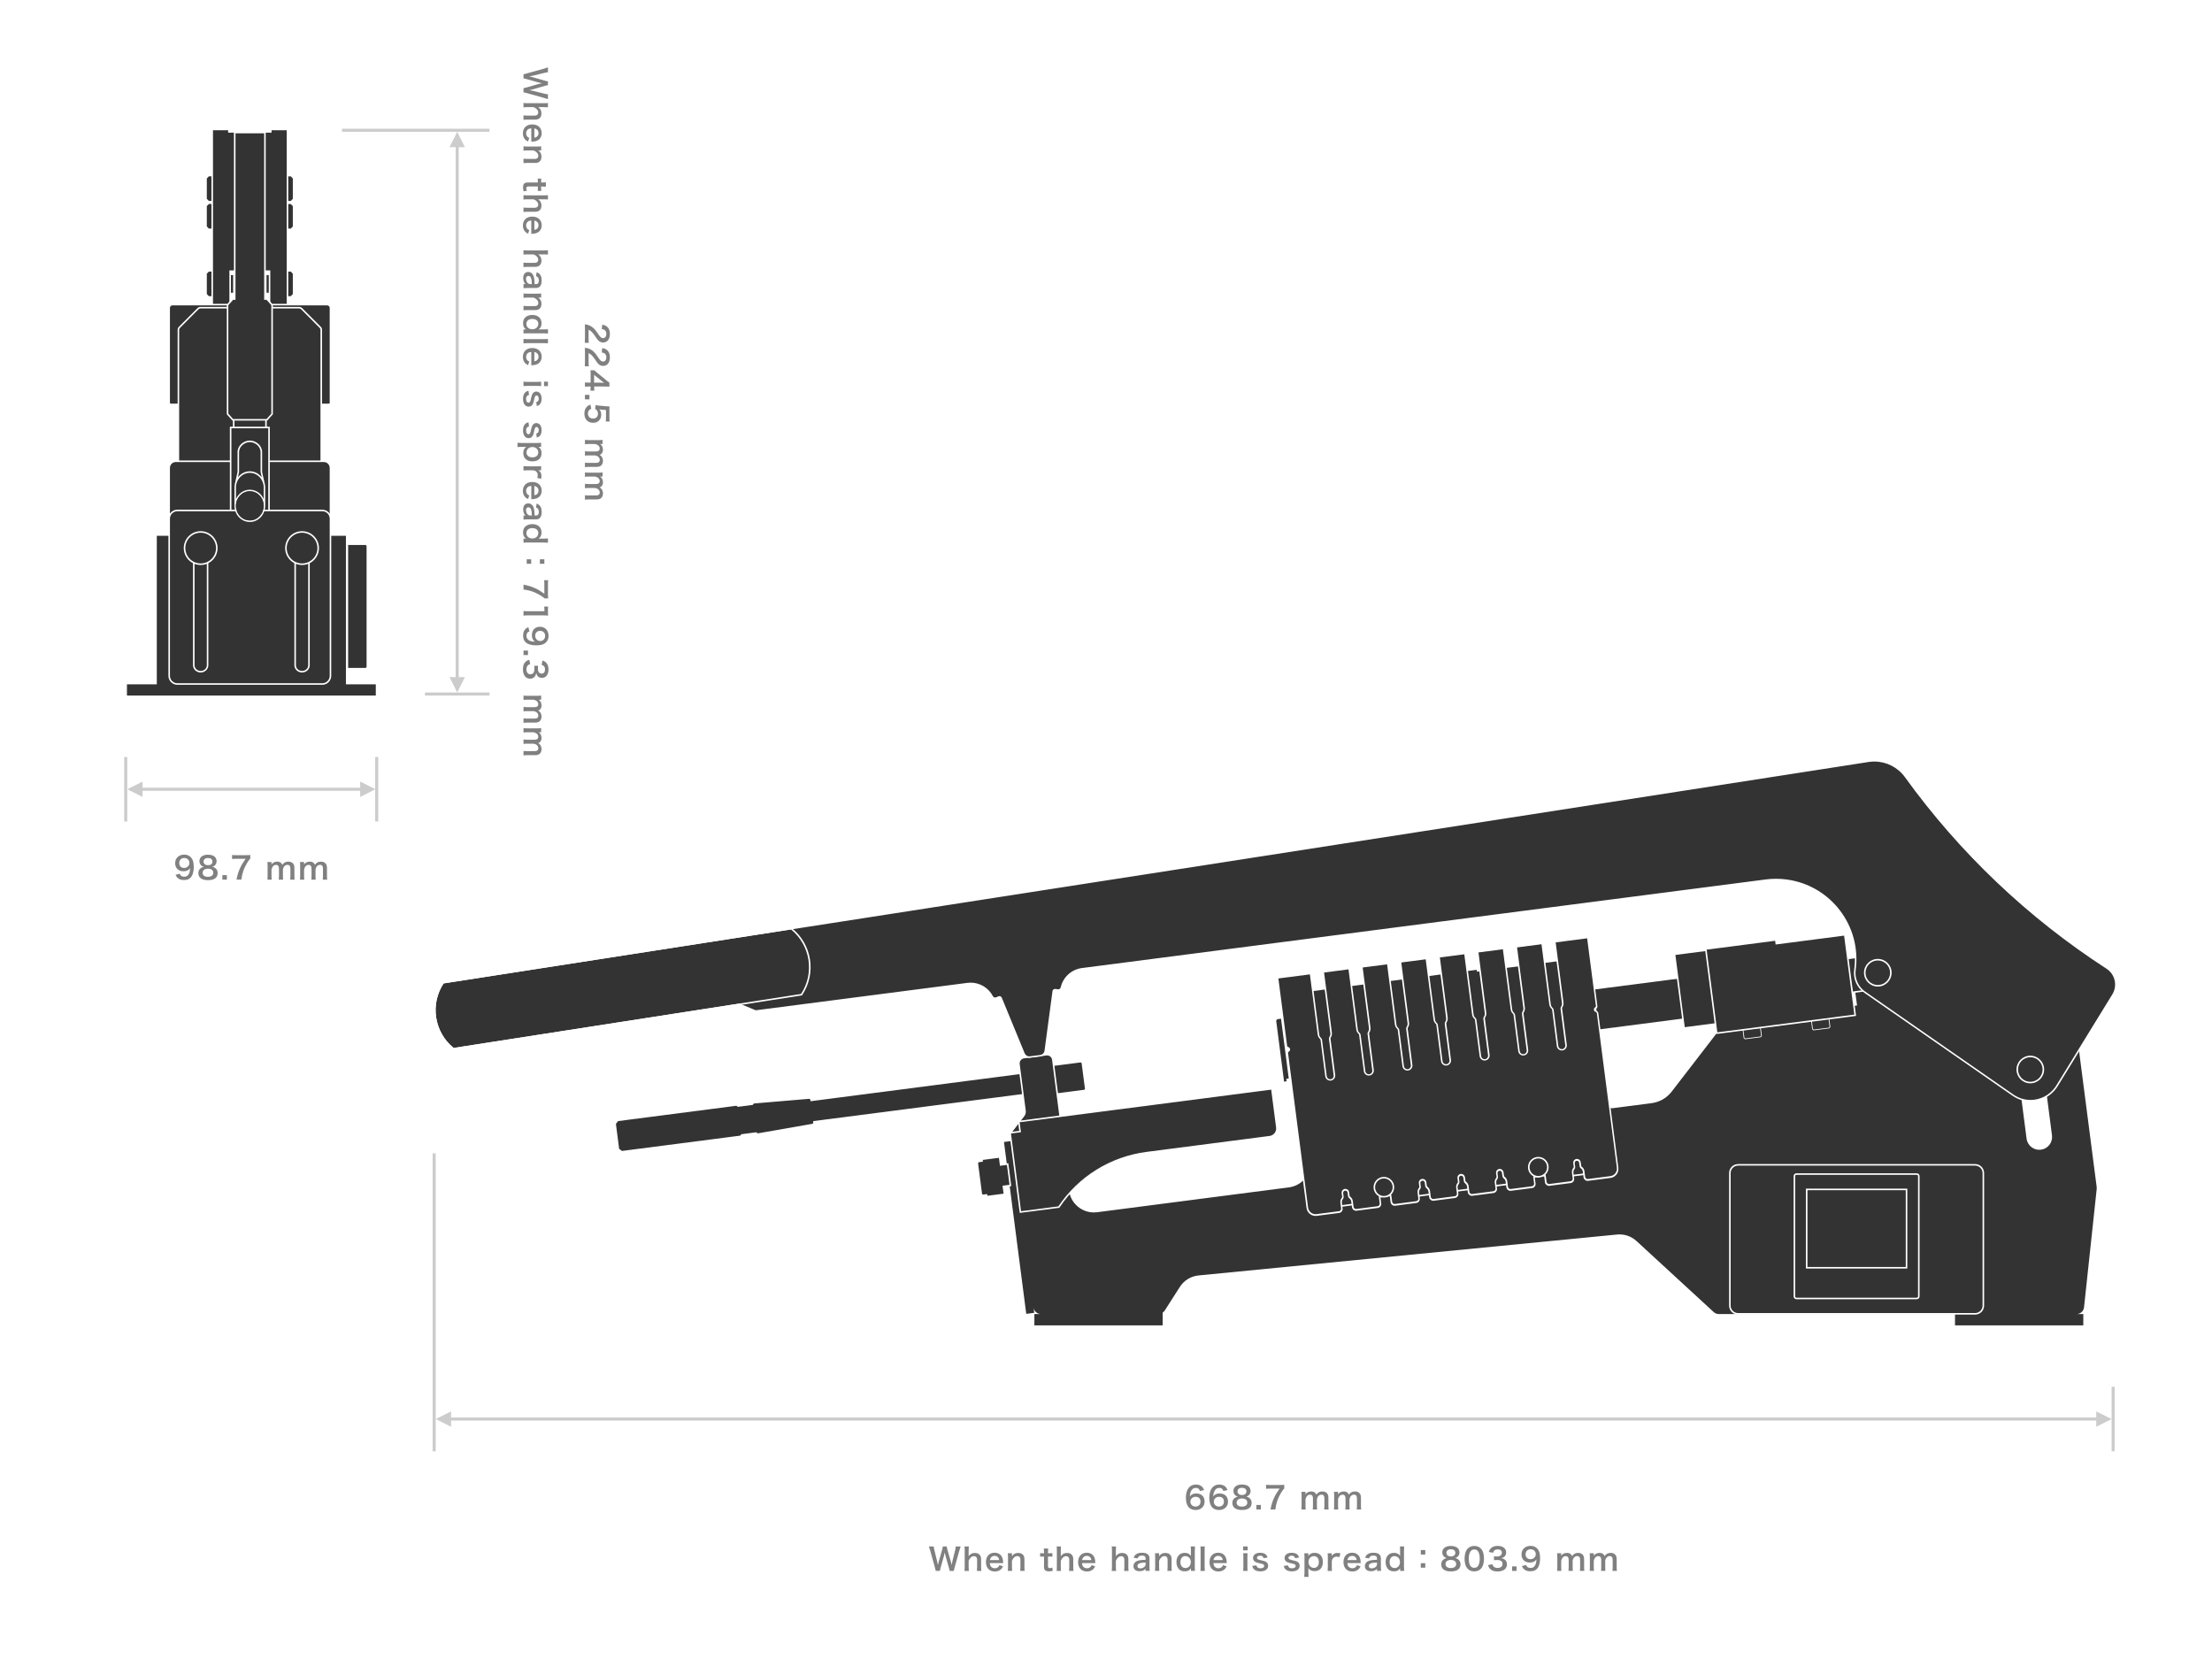 <?xml version="1.0" encoding="UTF-8"?>
<svg id="_レイヤー_1" data-name="レイヤー_1" xmlns="http://www.w3.org/2000/svg" width="1440" height="1080" viewBox="0 0 1440 1080">
  <defs>
    <style>
      .cls-1 {
        stroke: #000;
      }

      .cls-1, .cls-2, .cls-3 {
        stroke-miterlimit: 10;
        stroke-width: .5px;
      }

      .cls-1, .cls-3 {
        fill: none;
      }

      .cls-4 {
        fill: #fff;
      }

      .cls-2, .cls-3 {
        stroke: #fff;
      }

      .cls-2, .cls-5 {
        fill: #333;
      }

      .cls-6 {
        fill: #ccc;
      }

      .cls-7 {
        fill: gray;
      }
    </style>
  </defs>
  <g id="_イヤー_1">
    <rect class="cls-6" x="1374.64" y="902.8" width="2" height="42"/>
    <rect class="cls-6" x="281.64" y="750.8" width="2" height="194"/>
    <polygon class="cls-6" points="293.64 924.8 1364.64 924.8 1364.64 928.8 1374.64 923.8 1364.64 918.8 1364.64 922.8 293.64 922.8 293.64 918.8 283.64 923.8 293.64 928.8 293.64 924.8"/>
    <g>
      <g>
        <path class="cls-7" d="M781.18,970.63c-.52-1.46-1.26-2.02-2.68-2.02s-2.46.7-3.14,2.08c-.5,1.04-.72,2-.82,3.54,1.08-1.46,2.26-2,4.28-2s3.76.88,4.64,2.38c.48.78.72,1.82.72,3,0,3.16-2.4,5.4-5.8,5.4-1.6,0-3.08-.48-4.06-1.32-1.48-1.28-2.32-3.68-2.32-6.7,0-2.46.62-4.82,1.64-6.18,1.18-1.6,2.78-2.38,4.88-2.38,1.72,0,3.14.52,4.1,1.52.52.54.82,1,1.26,2.04l-2.7.64ZM774.94,977.61c0,1.82,1.42,3.16,3.38,3.16,1.16,0,2.18-.52,2.74-1.4.3-.46.46-1.12.46-1.82,0-1.98-1.18-3.14-3.16-3.14s-3.42,1.36-3.42,3.2Z"/>
        <path class="cls-7" d="M796.42,970.63c-.52-1.46-1.26-2.02-2.68-2.02s-2.46.7-3.14,2.08c-.5,1.04-.72,2-.82,3.54,1.08-1.46,2.26-2,4.28-2s3.76.88,4.64,2.38c.48.78.72,1.82.72,3,0,3.16-2.4,5.4-5.8,5.4-1.6,0-3.08-.48-4.06-1.32-1.48-1.28-2.32-3.68-2.32-6.7,0-2.46.62-4.82,1.64-6.18,1.18-1.6,2.78-2.38,4.88-2.38,1.72,0,3.14.52,4.1,1.52.52.54.82,1,1.26,2.04l-2.7.64ZM790.19,977.61c0,1.82,1.42,3.16,3.38,3.16,1.16,0,2.18-.52,2.74-1.4.3-.46.46-1.12.46-1.82,0-1.98-1.18-3.14-3.16-3.14s-3.42,1.36-3.42,3.2Z"/>
        <path class="cls-7" d="M803.93,973.21c-.62-.64-.98-1.62-.98-2.64,0-2.56,2.16-4.18,5.58-4.18,2.42,0,4.2.78,5.06,2.18.34.56.54,1.28.54,2,0,1.86-1.06,3.22-2.88,3.74.9.12,1.5.38,2.16.94.94.76,1.4,1.8,1.4,3.12,0,2.98-2.24,4.62-6.34,4.62-2.32,0-3.92-.5-5.06-1.6-.74-.72-1.16-1.8-1.16-3,0-1.4.54-2.5,1.64-3.28.66-.46,1.16-.66,1.98-.8-.84-.22-1.36-.52-1.94-1.1ZM811.98,978.17c0-1.66-1.3-2.66-3.46-2.66s-3.48,1.02-3.48,2.68,1.28,2.6,3.44,2.6,3.5-.94,3.5-2.62ZM805.62,970.85c0,1.46,1.12,2.38,2.94,2.38s2.86-.9,2.86-2.36-1.12-2.32-2.9-2.32-2.9.9-2.9,2.3Z"/>
        <path class="cls-7" d="M817.89,982.64v-2.92h2.92v2.92h-2.92Z"/>
        <path class="cls-7" d="M836.04,968.95c-.64.62-1.22,1.44-2.08,2.88-2.12,3.54-3.18,6.6-3.72,10.81h-3.16c.66-3.34,1.26-5.26,2.42-7.74.92-1.98,1.74-3.34,3.5-5.82h-6.18c-1.18,0-1.8.04-2.62.14v-2.64c.92.1,1.56.14,2.74.14h6.36c1.5,0,2.02-.02,2.74-.1v2.32Z"/>
        <path class="cls-7" d="M847.19,982.64c.1-.86.14-1.52.14-2.6v-6.28c0-1.26-.04-1.84-.14-2.6h2.68v1.02c0,.12,0,.42-.02.74.58-1.22,2.06-2,3.72-2,1.08,0,1.96.3,2.58.9.36.32.52.58.76,1.2.68-.9,1.06-1.26,1.68-1.58.66-.36,1.34-.52,2.24-.52,1.28,0,2.32.4,3,1.14.66.72.94,1.62.94,3.04v4.94c0,1.12.04,1.78.16,2.6h-2.92c.12-.82.16-1.42.16-2.6v-4.48c0-1.76-.62-2.56-1.96-2.56-.66,0-1.16.18-1.64.6-.7.6-1.02,1.24-1.26,2.48v3.96c0,1.1.04,1.78.14,2.6h-2.88c.12-.84.16-1.46.16-2.6v-4.48c0-1.68-.64-2.52-1.94-2.52-.84,0-1.52.34-2.06,1.04-.44.58-.64,1.04-.86,2v3.96c0,1.08.04,1.68.14,2.6h-2.82Z"/>
        <path class="cls-7" d="M868.39,982.64c.1-.86.14-1.52.14-2.6v-6.28c0-1.26-.04-1.84-.14-2.6h2.68v1.02c0,.12,0,.42-.02.74.58-1.22,2.06-2,3.72-2,1.08,0,1.96.3,2.58.9.36.32.52.58.76,1.2.68-.9,1.06-1.26,1.68-1.58.66-.36,1.34-.52,2.24-.52,1.28,0,2.32.4,3,1.14.66.72.94,1.62.94,3.04v4.94c0,1.12.04,1.78.16,2.6h-2.92c.12-.82.16-1.42.16-2.6v-4.48c0-1.76-.62-2.56-1.96-2.56-.66,0-1.16.18-1.64.6-.7.6-1.02,1.24-1.26,2.48v3.96c0,1.1.04,1.78.14,2.6h-2.88c.12-.84.16-1.46.16-2.6v-4.48c0-1.68-.64-2.52-1.94-2.52-.84,0-1.52.34-2.06,1.04-.44.58-.64,1.04-.86,2v3.96c0,1.08.04,1.68.14,2.6h-2.82Z"/>
      </g>
      <g>
        <path class="cls-7" d="M618.23,1022.64c-.08-.48-.28-1.34-.48-2.02l-2.14-7.44c-.22-.78-.4-1.54-.58-2.56-.22,1.14-.42,1.92-.6,2.56l-2.12,7.44c-.24.9-.4,1.54-.46,2.02h-2.66c-.07-.33-.25-1.02-.54-2.06l-3.18-11.47c-.34-1.16-.54-1.78-.8-2.38h3.2c.04.68.14,1.28.36,2.16l1.86,7.62c.14.62.36,1.64.48,2.34.26-1.24.4-1.8.56-2.36l2.22-7.72c.24-.84.38-1.5.44-2.04h2.46c.06.48.24,1.26.46,2l2.24,7.7c.14.52.24.92.56,2.42.07-.31.14-.69.22-1.16.06-.32.22-1.1.26-1.28l1.86-7.54c.2-.76.32-1.58.34-2.14h3.2c-.28.68-.46,1.22-.78,2.38l-3.2,11.46c-.14.56-.24.92-.28,1.1-.11.37-.18.7-.22.98h-2.68Z"/>
        <path class="cls-7" d="M630.72,1006.73c-.1.76-.14,1.5-.14,2.64v2.86c0,.26,0,.36-.04.86,1.24-1.56,2.32-2.12,4.14-2.12,2.56,0,4.02,1.46,4.02,4.04v5.04c0,1.1.04,1.86.16,2.6h-2.9c.1-.9.14-1.58.14-2.6v-4.44c0-.92-.2-1.58-.58-1.98-.36-.38-.84-.58-1.38-.58-1.5,0-2.66.96-3.56,2.96v4.04c0,.98.04,1.74.16,2.6h-2.88c.12-.86.16-1.46.16-2.6v-10.7c0-1.2-.04-1.82-.14-2.62h2.84Z"/>
        <path class="cls-7" d="M644.38,1017.57c.1,1.1.28,1.66.74,2.24.58.72,1.48,1.12,2.5,1.12s1.82-.36,2.4-1c.24-.28.38-.5.58-1.04l2.36.76c-.46.96-.72,1.34-1.22,1.84-1.04,1.02-2.44,1.54-4.12,1.54-3.54,0-5.78-2.36-5.78-6.1s2.22-6.12,5.64-6.12c2.34,0,4.18,1.16,4.98,3.16.38.96.52,1.68.58,3.04,0,.04,0,.1.04.56h-8.7ZM650.47,1015.59c-.14-.88-.38-1.42-.88-1.92-.54-.54-1.22-.8-2.16-.8-1.56,0-2.7,1.04-3,2.72h6.04Z"/>
        <path class="cls-7" d="M656.06,1022.64c.12-.86.16-1.48.16-2.6v-6.28c0-1.1-.04-1.78-.16-2.6h2.72v1.06c0,.3,0,.36-.04.86,1.22-1.56,2.28-2.12,4.08-2.12,1.54,0,2.68.5,3.4,1.48.48.66.68,1.46.68,2.8v4.8c0,1.1.04,1.86.16,2.6h-2.9c.1-.9.14-1.58.14-2.6v-4.44c0-.84-.1-1.38-.34-1.76-.32-.52-.92-.82-1.68-.82-1.44,0-2.62,1-3.5,2.98v4.04c0,.98.04,1.74.16,2.6h-2.88Z"/>
        <path class="cls-7" d="M682.37,1008.09c-.08.7-.14,1.56-.14,2.46v.62h.84c.94,0,1.38-.02,2.02-.12v2.36c-.66-.1-1.04-.12-1.96-.12h-.9v6.2c0,.98.36,1.34,1.32,1.34.52,0,.84-.1,1.46-.44l.36,2.12c-.86.32-1.46.42-2.5.42-2.3,0-3.22-.82-3.22-2.92v-6.72h-.76c-.74,0-1.12.02-1.78.12v-2.36c.58.1.96.12,1.8.12h.74v-.62c0-.86-.06-1.74-.14-2.46h2.86Z"/>
        <path class="cls-7" d="M690.71,1006.73c-.1.76-.14,1.5-.14,2.64v2.86c0,.26,0,.36-.04.86,1.24-1.56,2.32-2.12,4.14-2.12,2.56,0,4.02,1.46,4.02,4.04v5.04c0,1.1.04,1.86.16,2.6h-2.9c.1-.9.14-1.58.14-2.6v-4.44c0-.92-.2-1.58-.58-1.98-.36-.38-.84-.58-1.38-.58-1.5,0-2.66.96-3.56,2.96v4.04c0,.98.04,1.74.16,2.6h-2.88c.12-.86.16-1.46.16-2.6v-10.7c0-1.2-.04-1.82-.14-2.62h2.84Z"/>
        <path class="cls-7" d="M704.37,1017.57c.1,1.1.28,1.66.74,2.24.58.72,1.48,1.12,2.5,1.12s1.82-.36,2.4-1c.24-.28.38-.5.58-1.04l2.36.76c-.46.96-.72,1.34-1.22,1.84-1.04,1.02-2.44,1.54-4.12,1.54-3.54,0-5.78-2.36-5.78-6.1s2.22-6.12,5.64-6.12c2.34,0,4.18,1.16,4.98,3.16.38.96.52,1.68.58,3.04,0,.04,0,.1.04.56h-8.7ZM710.47,1015.59c-.14-.88-.38-1.42-.88-1.92-.54-.54-1.22-.8-2.16-.8-1.56,0-2.7,1.04-3,2.72h6.04Z"/>
        <path class="cls-7" d="M726.57,1006.73c-.1.76-.14,1.5-.14,2.64v2.86c0,.26,0,.36-.04.86,1.24-1.56,2.32-2.12,4.14-2.12,2.56,0,4.02,1.46,4.02,4.04v5.04c0,1.1.04,1.86.16,2.6h-2.9c.1-.9.14-1.58.14-2.6v-4.44c0-.92-.2-1.58-.58-1.98-.36-.38-.84-.58-1.38-.58-1.5,0-2.66.96-3.56,2.96v4.04c0,.98.04,1.74.16,2.6h-2.88c.12-.86.16-1.46.16-2.6v-10.7c0-1.2-.04-1.82-.14-2.62h2.84Z"/>
        <path class="cls-7" d="M745.77,1021.34c-.8.76-1.3,1.04-2.12,1.26-.58.16-1.22.24-1.86.24-2.44,0-3.92-1.26-3.92-3.36,0-1.4.88-2.66,2.26-3.24,1.3-.54,2.78-.74,5.64-.8v-1.02c0-1.16-.78-1.76-2.3-1.76-.8,0-1.62.22-2.08.58-.38.28-.56.56-.8,1.28l-2.56-.46c.46-1.16.82-1.68,1.58-2.22.98-.72,2.1-1.02,3.82-1.02,1.92,0,3.08.34,3.94,1.18.68.64.94,1.4.94,2.76v5.37c0,1.06.04,1.6.16,2.5h-2.7v-1.3ZM745.77,1017.19c-3.82.08-5.32.74-5.32,2.3,0,.94.7,1.52,1.82,1.52,1.06,0,2.1-.4,2.78-1.06.48-.48.72-1.06.72-1.76v-1Z"/>
        <path class="cls-7" d="M751.86,1022.64c.12-.86.16-1.48.16-2.6v-6.28c0-1.1-.04-1.78-.16-2.6h2.72v1.06c0,.3,0,.36-.04.86,1.22-1.56,2.28-2.12,4.08-2.12,1.54,0,2.68.5,3.4,1.48.48.66.68,1.46.68,2.8v4.8c0,1.1.04,1.86.16,2.6h-2.9c.1-.9.14-1.58.14-2.6v-4.44c0-.84-.1-1.38-.34-1.76-.32-.52-.92-.82-1.68-.82-1.44,0-2.62,1-3.5,2.98v4.04c0,.98.04,1.74.16,2.6h-2.88Z"/>
        <path class="cls-7" d="M775.29,1021.66c0-.24,0-.46.02-.72-1.04,1.46-2.1,1.98-4.04,1.98-1.4,0-2.46-.32-3.34-1.02-1.34-1.04-2.08-2.86-2.08-5.02,0-3.66,2.1-5.98,5.4-5.98,1.24,0,2.26.3,3.04.92.36.28.58.52,1.02,1.1,0-.16,0-.37-.02-.64-.02-.14-.02-.52-.02-.86v-2c0-1.2-.04-1.86-.14-2.7h2.82c-.1.96-.14,1.66-.14,2.68v10.54c0,1.18.04,1.82.14,2.7h-2.66v-.98ZM771.73,1020.79c1.06,0,2.08-.5,2.68-1.32.5-.66.78-1.64.78-2.68,0-.98-.38-2.02-.96-2.66-.62-.68-1.64-1.12-2.6-1.12-1.94,0-3.18,1.52-3.18,3.9s1.28,3.88,3.28,3.88Z"/>
        <path class="cls-7" d="M784.35,1006.73c-.1.78-.14,1.42-.14,2.62v10.7c0,1.06.04,1.72.14,2.6h-2.9c.1-.86.14-1.44.14-2.6v-10.71c0-1.2-.04-1.84-.14-2.6h2.9Z"/>
        <path class="cls-7" d="M789.93,1017.57c.1,1.1.28,1.66.74,2.24.58.72,1.48,1.12,2.5,1.12s1.82-.36,2.4-1c.24-.28.38-.5.58-1.04l2.36.76c-.46.96-.72,1.34-1.22,1.84-1.04,1.02-2.44,1.54-4.12,1.54-3.54,0-5.78-2.36-5.78-6.1s2.22-6.12,5.64-6.12c2.34,0,4.18,1.16,4.98,3.16.38.96.52,1.68.58,3.04,0,.04,0,.1.04.56h-8.7ZM796.03,1015.59c-.14-.88-.38-1.42-.88-1.92-.54-.54-1.22-.8-2.16-.8-1.56,0-2.7,1.04-3,2.72h6.04Z"/>
        <path class="cls-7" d="M812.21,1006.73v2.54h-2.94v-2.54h2.94ZM812.19,1011.17c-.1.74-.14,1.4-.14,2.62v6.24c0,1.1.04,1.78.14,2.62h-2.92c.12-.9.16-1.6.16-2.6v-6.28c0-1.1-.04-1.78-.16-2.6h2.92Z"/>
        <path class="cls-7" d="M817.93,1019.05c.34,1.36,1.08,1.9,2.64,1.9,1.48,0,2.4-.58,2.4-1.52,0-.4-.2-.78-.52-1-.38-.26-.5-.28-2.1-.64-1.58-.34-2.2-.54-2.88-.86-1.14-.54-1.76-1.5-1.76-2.66,0-.7.22-1.36.62-1.86.82-1.04,2.18-1.56,4-1.56,1.64,0,2.94.4,3.76,1.16.52.5.8,1,1.08,1.98l-2.64.34c-.22-1.1-.9-1.58-2.2-1.58s-2.08.56-2.08,1.4c0,.38.22.72.62.94.44.22.86.34,2,.6,2.04.44,2.86.72,3.52,1.22.78.56,1.16,1.38,1.16,2.48,0,.82-.38,1.7-.98,2.26-.92.86-2.32,1.3-4.14,1.3-2.06,0-3.6-.62-4.46-1.78-.36-.48-.54-.88-.78-1.78l2.74-.34Z"/>
        <path class="cls-7" d="M838.45,1019.05c.34,1.36,1.08,1.9,2.64,1.9,1.48,0,2.4-.58,2.4-1.52,0-.4-.2-.78-.52-1-.38-.26-.5-.28-2.1-.64-1.58-.34-2.2-.54-2.88-.86-1.14-.54-1.76-1.5-1.76-2.66,0-.7.22-1.36.62-1.86.82-1.04,2.18-1.56,4-1.56,1.64,0,2.94.4,3.76,1.16.52.5.8,1,1.08,1.98l-2.64.34c-.22-1.1-.9-1.58-2.2-1.58s-2.08.56-2.08,1.4c0,.38.22.72.62.94.44.22.86.34,2,.6,2.04.44,2.86.72,3.52,1.22.78.56,1.16,1.38,1.16,2.48,0,.82-.38,1.7-.98,2.26-.92.86-2.32,1.3-4.14,1.3-2.06,0-3.6-.62-4.46-1.78-.36-.48-.54-.88-.78-1.78l2.74-.34Z"/>
        <path class="cls-7" d="M851.73,1012.15c0,.22,0,.44-.02.7,1.1-1.4,2.28-1.96,4.08-1.96,1.6,0,2.88.48,3.8,1.4,1.06,1.08,1.58,2.58,1.58,4.6,0,3.68-2.02,5.9-5.42,5.9-1.76,0-3.08-.62-4.04-1.92,0,.16,0,.37.02.64.02.14.02.5.02.86v1.52c0,1.18.04,1.82.14,2.66h-2.82c.1-.94.14-1.62.14-2.64v-10.05c0-1.16-.04-1.82-.14-2.68h2.66v.98ZM855.31,1013.03c-1.98,0-3.48,1.64-3.48,3.78,0,2.28,1.48,3.88,3.56,3.88,1.96,0,3.18-1.48,3.18-3.84s-1.24-3.82-3.26-3.82Z"/>
        <path class="cls-7" d="M871.91,1013.69c-.84-.24-1.26-.32-1.78-.32-1,0-1.76.32-2.32.98-.5.58-.7,1.04-.82,2v3.7c0,1.08.04,1.66.14,2.6h-2.86c.1-.98.14-1.56.14-2.6v-6.28c0-1.22-.02-1.78-.14-2.6h2.72v1.88c.72-1.42,1.96-2.1,3.76-2.1.48,0,.96.06,1.86.22l-.7,2.52Z"/>
        <path class="cls-7" d="M877.13,1017.57c.1,1.1.28,1.66.74,2.24.58.72,1.48,1.12,2.5,1.12s1.82-.36,2.4-1c.24-.28.38-.5.58-1.04l2.36.76c-.46.96-.72,1.34-1.22,1.84-1.04,1.02-2.44,1.54-4.12,1.54-3.54,0-5.78-2.36-5.78-6.1s2.22-6.12,5.64-6.12c2.34,0,4.18,1.16,4.98,3.16.38.96.52,1.68.58,3.04,0,.04,0,.1.04.56h-8.7ZM883.23,1015.59c-.14-.88-.38-1.42-.88-1.92-.54-.54-1.22-.8-2.16-.8-1.56,0-2.7,1.04-3,2.72h6.04Z"/>
        <path class="cls-7" d="M896.41,1021.34c-.8.76-1.3,1.04-2.12,1.26-.58.16-1.22.24-1.86.24-2.44,0-3.92-1.26-3.92-3.36,0-1.4.88-2.66,2.26-3.24,1.3-.54,2.78-.74,5.64-.8v-1.02c0-1.16-.78-1.76-2.3-1.76-.8,0-1.62.22-2.08.58-.38.28-.56.56-.8,1.28l-2.56-.46c.46-1.16.82-1.68,1.58-2.22.98-.72,2.1-1.02,3.82-1.02,1.92,0,3.08.34,3.94,1.18.68.64.94,1.4.94,2.76v5.37c0,1.06.04,1.6.16,2.5h-2.7v-1.3ZM896.41,1017.19c-3.82.08-5.32.74-5.32,2.3,0,.94.7,1.52,1.82,1.52,1.06,0,2.1-.4,2.78-1.06.48-.48.72-1.06.72-1.76v-1Z"/>
        <path class="cls-7" d="M911.47,1021.66c0-.24,0-.46.02-.72-1.04,1.46-2.1,1.98-4.04,1.98-1.4,0-2.46-.32-3.34-1.02-1.34-1.04-2.08-2.86-2.08-5.02,0-3.66,2.1-5.98,5.4-5.98,1.24,0,2.26.3,3.04.92.36.28.58.52,1.02,1.1,0-.16,0-.37-.02-.64-.02-.14-.02-.52-.02-.86v-2c0-1.2-.04-1.86-.14-2.7h2.82c-.1.96-.14,1.66-.14,2.68v10.54c0,1.18.04,1.82.14,2.7h-2.66v-.98ZM907.91,1020.79c1.06,0,2.08-.5,2.68-1.32.5-.66.78-1.64.78-2.68,0-.98-.38-2.02-.96-2.66-.62-.68-1.64-1.12-2.6-1.12-1.94,0-3.18,1.52-3.18,3.9s1.28,3.88,3.28,3.88Z"/>
        <path class="cls-7" d="M927.85,1009.07v2.92h-2.92v-2.92h2.92ZM927.85,1017.63v2.92h-2.92v-2.92h2.92Z"/>
        <path class="cls-7" d="M939.91,1013.21c-.62-.64-.98-1.62-.98-2.64,0-2.56,2.16-4.18,5.58-4.18,2.42,0,4.2.78,5.06,2.18.34.56.54,1.28.54,2,0,1.86-1.06,3.22-2.88,3.74.9.12,1.5.38,2.16.94.94.76,1.4,1.8,1.4,3.12,0,2.98-2.24,4.62-6.34,4.62-2.32,0-3.92-.5-5.06-1.6-.74-.72-1.16-1.8-1.16-3,0-1.4.54-2.5,1.64-3.28.66-.46,1.16-.66,1.98-.8-.84-.22-1.36-.52-1.94-1.1ZM947.97,1018.17c0-1.66-1.3-2.66-3.46-2.66s-3.48,1.02-3.48,2.68,1.28,2.6,3.44,2.6,3.5-.94,3.5-2.62ZM941.61,1010.85c0,1.46,1.12,2.38,2.94,2.38s2.86-.9,2.86-2.36-1.12-2.32-2.9-2.32-2.9.9-2.9,2.3Z"/>
        <path class="cls-7" d="M955.53,1021.34c-.6-.6-1.06-1.3-1.32-2.02-.52-1.42-.78-2.98-.78-4.6,0-2.12.48-4.32,1.22-5.54,1.08-1.8,2.88-2.78,5.1-2.78,1.7,0,3.16.56,4.22,1.62.6.6,1.06,1.3,1.32,2.02.52,1.4.78,3,.78,4.64,0,2.46-.54,4.62-1.48,5.92-1.12,1.56-2.78,2.36-4.86,2.36-1.7,0-3.14-.56-4.2-1.62ZM961.91,1019.8c.9-.94,1.4-2.8,1.4-5.14s-.5-4.14-1.4-5.12c-.48-.54-1.28-.84-2.18-.84-.96,0-1.66.32-2.24,1.02-.88,1.04-1.32,2.68-1.32,4.86s.38,3.84,1.02,4.76c.62.88,1.46,1.3,2.56,1.3.88,0,1.66-.3,2.16-.84Z"/>
        <path class="cls-7" d="M971.55,1018.31c.26.92.44,1.24.94,1.64.66.52,1.46.78,2.42.78,1.98,0,3.24-1.02,3.24-2.6,0-.92-.4-1.68-1.12-2.1-.48-.28-1.42-.48-2.3-.48s-1.46.02-2.14.1v-2.48c.64.08,1.08.1,1.94.1,2,0,3.18-.92,3.18-2.46,0-1.38-.94-2.16-2.64-2.16-.98,0-1.7.22-2.18.62-.4.38-.6.72-.84,1.54l-2.86-.48c.5-1.48.96-2.18,1.9-2.86,1.02-.74,2.32-1.1,3.92-1.1,3.34,0,5.5,1.68,5.5,4.28,0,1.2-.52,2.3-1.38,2.94-.44.34-.88.5-1.94.78,1.42.22,2.16.56,2.86,1.34.66.74.96,1.58.96,2.76,0,1.08-.46,2.18-1.2,2.92-1.1,1.06-2.78,1.62-4.92,1.62-2.34,0-3.94-.6-5.08-1.9-.5-.56-.76-1.08-1.12-2.24l2.86-.56Z"/>
        <path class="cls-7" d="M984.36,1022.64v-2.92h2.92v2.92h-2.92Z"/>
        <path class="cls-7" d="M993.49,1018.79c.24.58.38.84.62,1.1.5.54,1.28.82,2.3.82.96,0,1.7-.26,2.26-.82,1-.96,1.46-2.4,1.56-4.76-.38.56-.6.8-1.06,1.14-.9.62-1.92.92-3.24.92-3.32,0-5.44-2.04-5.44-5.26,0-2.04.9-3.7,2.54-4.7.92-.58,2.12-.88,3.5-.88,2.56,0,4.66,1.5,5.5,3.94.38,1.08.58,2.5.58,4.14,0,3.02-.8,5.66-2.12,6.94-1.06,1.06-2.36,1.52-4.26,1.52-1.68,0-2.86-.36-3.86-1.16-.68-.54-1.06-1.06-1.64-2.22l2.76-.72ZM999.77,1011.77c0-1.88-1.38-3.22-3.36-3.22s-3.26,1.36-3.26,3.28,1.24,3.2,3.18,3.2,3.44-1.4,3.44-3.26Z"/>
        <path class="cls-7" d="M1013.66,1022.64c.1-.86.14-1.52.14-2.6v-6.28c0-1.26-.04-1.84-.14-2.6h2.68v1.02c0,.12,0,.42-.02.74.58-1.22,2.06-2,3.72-2,1.08,0,1.96.3,2.58.9.36.32.52.58.76,1.2.68-.9,1.06-1.26,1.68-1.58.66-.36,1.34-.52,2.24-.52,1.28,0,2.32.4,3,1.14.66.72.94,1.62.94,3.04v4.94c0,1.12.04,1.78.16,2.6h-2.92c.12-.82.16-1.42.16-2.6v-4.48c0-1.76-.62-2.56-1.96-2.56-.66,0-1.16.18-1.64.6-.7.6-1.02,1.24-1.26,2.48v3.96c0,1.1.04,1.78.14,2.6h-2.88c.12-.84.16-1.46.16-2.6v-4.48c0-1.68-.64-2.52-1.94-2.52-.84,0-1.52.34-2.06,1.04-.44.58-.64,1.04-.86,2v3.96c0,1.08.04,1.68.14,2.6h-2.82Z"/>
        <path class="cls-7" d="M1034.86,1022.64c.1-.86.14-1.52.14-2.6v-6.28c0-1.26-.04-1.84-.14-2.6h2.68v1.02c0,.12,0,.42-.02.74.58-1.22,2.06-2,3.72-2,1.08,0,1.96.3,2.58.9.36.32.52.58.76,1.2.68-.9,1.06-1.26,1.68-1.58.66-.36,1.34-.52,2.24-.52,1.28,0,2.32.4,3,1.14.66.72.94,1.62.94,3.04v4.94c0,1.12.04,1.78.16,2.6h-2.92c.12-.82.16-1.42.16-2.6v-4.48c0-1.76-.62-2.56-1.96-2.56-.66,0-1.16.18-1.64.6-.7.6-1.02,1.24-1.26,2.48v3.96c0,1.1.04,1.78.14,2.6h-2.88c.12-.84.16-1.46.16-2.6v-4.48c0-1.68-.64-2.52-1.94-2.52-.84,0-1.52.34-2.06,1.04-.44.58-.64,1.04-.86,2v3.96c0,1.08.04,1.68.14,2.6h-2.82Z"/>
      </g>
    </g>
    <rect class="cls-6" x="80.84" y="492.8" width="2" height="42"/>
    <rect class="cls-6" x="244.24" y="492.8" width="1.99" height="42"/>
    <polygon class="cls-6" points="92.81 514.8 234.47 514.8 234.47 518.8 244.44 513.8 234.47 508.8 234.47 512.8 92.81 512.8 92.81 508.8 82.84 513.8 92.81 518.8 92.81 514.8"/>
    <g>
      <path class="cls-7" d="M117.03,568.79c.24.58.38.84.62,1.1.5.54,1.28.82,2.3.82.96,0,1.7-.26,2.26-.82,1-.96,1.46-2.4,1.56-4.76-.38.56-.6.8-1.06,1.14-.9.62-1.92.92-3.24.92-3.32,0-5.44-2.04-5.44-5.26,0-2.04.9-3.7,2.54-4.7.92-.58,2.12-.88,3.5-.88,2.56,0,4.66,1.5,5.5,3.94.38,1.08.58,2.5.58,4.14,0,3.02-.8,5.66-2.12,6.94-1.06,1.06-2.36,1.52-4.26,1.52-1.68,0-2.86-.36-3.86-1.16-.68-.54-1.06-1.06-1.64-2.22l2.76-.72h0ZM123.3,561.77c0-1.88-1.38-3.22-3.36-3.22s-3.26,1.36-3.26,3.28,1.24,3.2,3.18,3.2,3.44-1.4,3.44-3.26Z"/>
      <path class="cls-7" d="M130.81,563.21c-.62-.64-.98-1.62-.98-2.64,0-2.56,2.16-4.18,5.58-4.18,2.42,0,4.2.78,5.06,2.18.34.56.54,1.28.54,2,0,1.86-1.06,3.22-2.88,3.74.9.12,1.5.38,2.16.94.94.76,1.4,1.8,1.4,3.12,0,2.98-2.24,4.62-6.34,4.62-2.32,0-3.92-.5-5.06-1.6-.74-.72-1.16-1.8-1.16-3,0-1.4.54-2.5,1.64-3.28.66-.46,1.16-.66,1.98-.8-.84-.22-1.36-.52-1.94-1.1h0ZM138.86,568.17c0-1.66-1.3-2.66-3.46-2.66s-3.48,1.02-3.48,2.68,1.28,2.6,3.44,2.6,3.5-.94,3.5-2.62ZM132.51,560.85c0,1.46,1.12,2.38,2.94,2.38s2.86-.9,2.86-2.36-1.12-2.32-2.9-2.32-2.9.9-2.9,2.3Z"/>
      <path class="cls-7" d="M144.77,572.64v-2.92h2.92v2.92h-2.92Z"/>
      <path class="cls-7" d="M162.92,558.95c-.64.62-1.22,1.44-2.08,2.88-2.12,3.54-3.18,6.6-3.72,10.81h-3.16c.66-3.34,1.26-5.26,2.42-7.74.92-1.98,1.74-3.34,3.5-5.82h-6.18c-1.18,0-1.8.04-2.62.14v-2.64c.92.1,1.56.14,2.74.14h6.36c1.5,0,2.02-.02,2.74-.1v2.32h0Z"/>
      <path class="cls-7" d="M174.07,572.64c.1-.86.14-1.52.14-2.6v-6.28c0-1.26-.04-1.84-.14-2.6h2.68v1.02c0,.12,0,.42-.02.74.58-1.22,2.06-2,3.72-2,1.08,0,1.96.3,2.58.9.36.32.52.58.76,1.2.68-.9,1.06-1.26,1.68-1.58.66-.36,1.34-.52,2.24-.52,1.28,0,2.32.4,3,1.14.66.72.94,1.62.94,3.04v4.94c0,1.12.04,1.78.16,2.6h-2.92c.12-.82.16-1.42.16-2.6v-4.48c0-1.76-.62-2.56-1.96-2.56-.66,0-1.16.18-1.64.6-.7.6-1.02,1.24-1.26,2.48v3.96c0,1.1.04,1.78.14,2.6h-2.88c.12-.84.16-1.46.16-2.6v-4.48c0-1.68-.64-2.52-1.94-2.52-.84,0-1.52.34-2.06,1.04-.44.58-.64,1.04-.86,2v3.96c0,1.08.04,1.68.14,2.6,0,0-2.82,0-2.82,0Z"/>
      <path class="cls-7" d="M195.27,572.64c.1-.86.14-1.52.14-2.6v-6.28c0-1.26-.04-1.84-.14-2.6h2.68v1.02c0,.12,0,.42-.02.74.58-1.22,2.06-2,3.72-2,1.08,0,1.96.3,2.58.9.36.32.52.58.76,1.2.68-.9,1.06-1.26,1.68-1.58.66-.36,1.34-.52,2.24-.52,1.28,0,2.32.4,3,1.14.66.72.94,1.62.94,3.04v4.94c0,1.12.04,1.78.16,2.6h-2.92c.12-.82.16-1.42.16-2.6v-4.48c0-1.76-.62-2.56-1.96-2.56-.66,0-1.16.18-1.64.6-.7.6-1.02,1.24-1.26,2.48v3.96c0,1.1.04,1.78.14,2.6h-2.88c.12-.84.16-1.46.16-2.6v-4.48c0-1.68-.64-2.52-1.94-2.52-.84,0-1.52.34-2.06,1.04-.44.58-.64,1.04-.86,2v3.96c0,1.08.04,1.68.14,2.6,0,0-2.82,0-2.82,0Z"/>
    </g>
    <rect class="cls-6" x="276.64" y="450.8" width="42" height="2"/>
    <rect class="cls-6" x="222.64" y="83.8" width="96" height="2"/>
    <polygon class="cls-6" points="296.64 95.8 296.64 440.8 292.64 440.8 297.64 450.8 302.64 440.8 298.64 440.8 298.64 95.8 302.64 95.8 297.64 85.8 292.64 95.8 296.64 95.8"/>
    <g>
      <g>
        <path class="cls-7" d="M380.8,213.75c0-1.56-.02-1.88-.1-2.58,1.14.12,1.84.26,2.56.52,1.46.54,2.74,1.44,3.92,2.74.62.7,1.08,1.3,2.42,3.3,1.26,1.84,1.92,2.4,2.94,2.4,1.36,0,2.2-1.06,2.2-2.76,0-1.16-.4-2.04-1.18-2.54-.48-.34-.92-.48-1.84-.62l.34-2.86c1.52.28,2.34.64,3.2,1.38,1.16,1,1.78,2.58,1.78,4.58,0,3.5-1.68,5.66-4.42,5.66-1.32,0-2.28-.44-3.2-1.42-.52-.56-.68-.76-2.46-3.36-.62-.88-1.46-1.88-2-2.38-.64-.6-1.04-.84-1.8-1.14v5.6c0,1.26.06,2.26.16,2.92h-2.64c.08-.94.12-1.74.12-3.02v-6.42h0Z"/>
        <path class="cls-7" d="M380.8,228.99c0-1.56-.02-1.88-.1-2.58,1.14.12,1.84.26,2.56.52,1.46.54,2.74,1.44,3.92,2.74.62.7,1.08,1.3,2.42,3.3,1.26,1.84,1.92,2.4,2.94,2.4,1.36,0,2.2-1.06,2.2-2.76,0-1.16-.4-2.04-1.18-2.54-.48-.34-.92-.48-1.84-.62l.34-2.86c1.52.28,2.34.64,3.2,1.38,1.16,1,1.78,2.58,1.78,4.58,0,3.5-1.68,5.66-4.42,5.66-1.32,0-2.28-.44-3.2-1.42-.52-.56-.68-.76-2.46-3.36-.62-.88-1.46-1.88-2-2.38-.64-.6-1.04-.84-1.8-1.14v5.6c0,1.26.06,2.26.16,2.92h-2.64c.08-.94.12-1.74.12-3.02v-6.42h0Z"/>
        <path class="cls-7" d="M384.36,254.33c.1-.74.12-1.16.14-2v-.72h-1.42c-1.02,0-1.54.04-2.28.16v-2.84c.7.12,1.32.16,2.32.16h1.38v-5.54c0-1.18-.02-1.82-.08-2.5h2.46c.74.68,1,.9,1.84,1.6l5.8,4.74c1.06.88,1.48,1.2,2.2,1.66v2.7c-1.16-.12-1.86-.14-3.38-.14h-6.56v.7c0,.8.04,1.28.14,2.02,0,0-2.56,0-2.56,0ZM390.89,249.11c.94,0,1.58.02,2.4.1-.58-.4-.9-.64-1.78-1.36l-4.76-3.84v5.1h4.14Z"/>
        <path class="cls-7" d="M380.8,257.06h2.92v2.92h-2.92v-2.92Z"/>
        <path class="cls-7" d="M384.93,266.15c-.58.18-.84.32-1.16.6-.68.56-1.02,1.4-1.02,2.46,0,1.98,1.32,3.28,3.3,3.28s3.22-1.24,3.22-3.14c0-.98-.32-1.86-.92-2.48-.28-.28-.46-.42-.9-.6l.24-2.5c1.42.2,1.52.22,2.08.26l4.96.46c.36.02,1.04.06,2.04.08-.04.6-.06,1.06-.06,2.12v4.92c0,1.38.02,1.88.16,2.78h-2.52c.12-.88.16-1.66.16-2.76v-4.7l-3.5-.32c-.16-.02-.44-.06-.84-.12.84.98,1.22,2.04,1.22,3.42,0,1.62-.48,2.92-1.5,3.9-.96.98-2.16,1.42-3.76,1.42-3.52,0-5.7-2.3-5.7-6.02,0-1.98.56-3.46,1.74-4.56.58-.54,1.06-.82,2.18-1.26l.58,2.76Z"/>
        <path class="cls-7" d="M380.8,286.36c.86.1,1.52.14,2.6.14h6.28c1.26,0,1.84-.04,2.6-.14v2.68h-1.02c-.12,0-.42,0-.74-.02,1.22.58,2,2.06,2,3.72,0,1.08-.3,1.96-.9,2.58-.32.36-.58.52-1.2.76.9.68,1.26,1.06,1.58,1.68.36.66.52,1.34.52,2.24,0,1.28-.4,2.32-1.14,3-.72.66-1.62.94-3.04.94h-4.94c-1.12,0-1.78.04-2.6.16v-2.92c.82.12,1.42.16,2.6.16h4.48c1.76,0,2.56-.62,2.56-1.96,0-.66-.18-1.16-.6-1.64-.6-.7-1.24-1.02-2.48-1.26h-3.96c-1.1,0-1.78.04-2.6.14v-2.88c.84.12,1.46.16,2.6.16h4.48c1.68,0,2.52-.64,2.52-1.94,0-.84-.34-1.52-1.04-2.06-.58-.44-1.04-.64-2-.86h-3.96c-1.08,0-1.68.04-2.6.14v-2.82Z"/>
        <path class="cls-7" d="M380.8,307.56c.86.1,1.52.14,2.6.14h6.28c1.26,0,1.84-.04,2.6-.14v2.68h-1.02c-.12,0-.42,0-.74-.02,1.22.58,2,2.06,2,3.72,0,1.08-.3,1.96-.9,2.58-.32.36-.58.52-1.2.76.9.68,1.26,1.06,1.58,1.68.36.66.52,1.34.52,2.24,0,1.28-.4,2.32-1.14,3-.72.66-1.62.94-3.04.94h-4.94c-1.12,0-1.78.04-2.6.16v-2.92c.82.12,1.42.16,2.6.16h4.48c1.76,0,2.56-.62,2.56-1.96,0-.66-.18-1.16-.6-1.64-.6-.7-1.24-1.02-2.48-1.26h-3.96c-1.1,0-1.78.04-2.6.14v-2.88c.84.12,1.46.16,2.6.16h4.48c1.68,0,2.52-.64,2.52-1.94,0-.84-.34-1.52-1.04-2.06-.58-.44-1.04-.64-2-.86h-3.96c-1.08,0-1.68.04-2.6.14v-2.82Z"/>
      </g>
      <g>
        <path class="cls-7" d="M340.8,57.4c.48-.08,1.34-.28,2.02-.48l7.44-2.14c.78-.22,1.54-.4,2.56-.58-1.14-.22-1.92-.42-2.56-.6l-7.44-2.12c-.9-.24-1.54-.4-2.02-.46v-2.66c.33-.07,1.02-.25,2.06-.54l11.47-3.18c1.16-.34,1.78-.54,2.38-.8v3.2c-.68.04-1.28.14-2.16.36l-7.62,1.86c-.62.14-1.64.36-2.34.48,1.24.26,1.8.4,2.36.56l7.72,2.22c.84.24,1.5.38,2.04.44v2.46c-.48.06-1.26.24-2,.46l-7.7,2.24c-.52.14-.92.24-2.42.56.31.07.69.14,1.16.22.32.06,1.1.22,1.28.26l7.54,1.86c.76.2,1.58.32,2.14.34v3.2c-.68-.28-1.22-.46-2.38-.78l-11.46-3.2c-.56-.14-.92-.24-1.1-.28-.37-.11-.7-.18-.98-.22v-2.68h0Z"/>
        <path class="cls-7" d="M356.71,69.88c-.76-.1-1.5-.14-2.64-.14h-2.86c-.26,0-.36,0-.86-.04,1.56,1.24,2.12,2.32,2.12,4.14,0,2.56-1.46,4.02-4.04,4.02h-5.04c-1.1,0-1.86.04-2.6.16v-2.9c.9.1,1.58.14,2.6.14h4.44c.92,0,1.58-.2,1.98-.58.38-.36.58-.84.58-1.38,0-1.5-.96-2.66-2.96-3.56h-4.04c-.98,0-1.74.04-2.6.16v-2.88c.86.12,1.46.16,2.6.16h10.7c1.2,0,1.82-.04,2.62-.14v2.84Z"/>
        <path class="cls-7" d="M345.87,83.54c-1.1.1-1.66.28-2.24.74-.72.58-1.12,1.48-1.12,2.5s.36,1.82,1,2.4c.28.24.5.38,1.04.58l-.76,2.36c-.96-.46-1.34-.72-1.84-1.22-1.02-1.04-1.54-2.44-1.54-4.12,0-3.54,2.36-5.78,6.1-5.78s6.12,2.22,6.12,5.64c0,2.34-1.16,4.18-3.16,4.98-.96.38-1.68.52-3.04.58-.04,0-.1,0-.56.04v-8.7ZM347.85,89.64c.88-.14,1.42-.38,1.92-.88.54-.54.8-1.22.8-2.16,0-1.56-1.04-2.7-2.72-3v6.04Z"/>
        <path class="cls-7" d="M340.8,95.23c.86.12,1.48.16,2.6.16h6.28c1.1,0,1.78-.04,2.6-.16v2.72h-1.06c-.3,0-.36,0-.86-.04,1.56,1.22,2.12,2.28,2.12,4.08,0,1.54-.5,2.68-1.48,3.4-.66.48-1.46.68-2.8.68h-4.8c-1.1,0-1.86.04-2.6.16v-2.9c.9.1,1.58.14,2.6.14h4.44c.84,0,1.38-.1,1.76-.34.52-.32.82-.92.82-1.68,0-1.44-1-2.62-2.98-3.5h-4.04c-.98,0-1.74.04-2.6.16,0,0,0-2.88,0-2.88Z"/>
        <path class="cls-7" d="M355.35,121.54c-.7-.08-1.56-.14-2.46-.14h-.62v.84c0,.94.02,1.38.12,2.02h-2.36c.1-.66.12-1.04.12-1.96v-.9h-6.2c-.98,0-1.34.36-1.34,1.32,0,.52.1.84.44,1.46l-2.12.36c-.32-.86-.42-1.46-.42-2.5,0-2.3.82-3.22,2.92-3.22h6.72v-.76c0-.74-.02-1.12-.12-1.78h2.36c-.1.58-.12.96-.12,1.8v.74h.62c.86,0,1.74-.06,2.46-.14v2.86h0Z"/>
        <path class="cls-7" d="M356.71,129.88c-.76-.1-1.5-.14-2.64-.14h-2.86c-.26,0-.36,0-.86-.04,1.56,1.24,2.12,2.32,2.12,4.14,0,2.56-1.46,4.02-4.04,4.02h-5.04c-1.1,0-1.86.04-2.6.16v-2.9c.9.1,1.58.14,2.6.14h4.44c.92,0,1.58-.2,1.98-.58.38-.36.58-.84.58-1.38,0-1.5-.96-2.66-2.96-3.56h-4.04c-.98,0-1.74.04-2.6.16v-2.88c.86.12,1.46.16,2.6.16h10.7c1.2,0,1.82-.04,2.62-.14,0,0,0,2.84,0,2.84Z"/>
        <path class="cls-7" d="M345.87,143.54c-1.1.1-1.66.28-2.24.74-.72.58-1.12,1.48-1.12,2.5s.36,1.82,1,2.4c.28.24.5.38,1.04.58l-.76,2.36c-.96-.46-1.34-.72-1.84-1.22-1.02-1.04-1.54-2.44-1.54-4.12,0-3.54,2.36-5.78,6.1-5.78s6.12,2.22,6.12,5.64c0,2.34-1.16,4.18-3.16,4.98-.96.38-1.68.52-3.04.58-.04,0-.1,0-.56.04v-8.7ZM347.85,149.64c.88-.14,1.42-.38,1.92-.88.54-.54.8-1.22.8-2.16,0-1.56-1.04-2.7-2.72-3v6.04Z"/>
        <path class="cls-7" d="M356.71,165.74c-.76-.1-1.5-.14-2.64-.14h-2.86c-.26,0-.36,0-.86-.04,1.56,1.24,2.12,2.32,2.12,4.14,0,2.56-1.46,4.02-4.04,4.02h-5.04c-1.1,0-1.86.04-2.6.16v-2.9c.9.1,1.58.14,2.6.14h4.44c.92,0,1.58-.2,1.98-.58.38-.36.58-.84.58-1.38,0-1.5-.96-2.66-2.96-3.56h-4.04c-.98,0-1.74.04-2.6.16v-2.88c.86.12,1.46.16,2.6.16h10.7c1.2,0,1.82-.04,2.62-.14,0,0,0,2.84,0,2.84Z"/>
        <path class="cls-7" d="M342.1,184.94c-.76-.8-1.04-1.3-1.26-2.12-.16-.58-.24-1.22-.24-1.86,0-2.44,1.26-3.92,3.36-3.92,1.4,0,2.66.88,3.24,2.26.54,1.3.74,2.78.8,5.64h1.02c1.16,0,1.76-.78,1.76-2.3,0-.8-.22-1.62-.58-2.08-.28-.38-.56-.56-1.28-.8l.46-2.56c1.16.46,1.68.82,2.22,1.58.72.98,1.02,2.1,1.02,3.82,0,1.92-.34,3.08-1.18,3.94-.64.68-1.4.94-2.76.94h-5.37c-1.06,0-1.6.04-2.5.16v-2.7h1.3ZM346.25,184.94c-.08-3.82-.74-5.32-2.3-5.32-.94,0-1.52.7-1.52,1.82,0,1.06.4,2.1,1.06,2.78.48.48,1.06.72,1.76.72h1Z"/>
        <path class="cls-7" d="M340.8,191.02c.86.12,1.48.16,2.6.16h6.28c1.1,0,1.78-.04,2.6-.16v2.72h-1.06c-.3,0-.36,0-.86-.04,1.56,1.22,2.12,2.28,2.12,4.08,0,1.54-.5,2.68-1.48,3.4-.66.48-1.46.68-2.8.68h-4.8c-1.1,0-1.86.04-2.6.16v-2.9c.9.1,1.58.14,2.6.14h4.44c.84,0,1.38-.1,1.76-.34.52-.32.82-.92.82-1.68,0-1.44-1-2.62-2.98-3.5h-4.04c-.98,0-1.74.04-2.6.16v-2.88Z"/>
        <path class="cls-7" d="M341.78,214.46c.24,0,.46,0,.72.02-1.46-1.04-1.98-2.1-1.98-4.04,0-1.4.32-2.46,1.02-3.34,1.04-1.34,2.86-2.08,5.02-2.08,3.66,0,5.98,2.1,5.98,5.4,0,1.24-.3,2.26-.92,3.04-.28.36-.52.58-1.1,1.02.16,0,.37,0,.64-.02.14-.02.52-.02.86-.02h2c1.2,0,1.86-.04,2.7-.14v2.82c-.96-.1-1.66-.14-2.68-.14h-10.54c-1.18,0-1.82.04-2.7.14v-2.66h.98ZM342.66,210.9c0,1.06.5,2.08,1.32,2.68.66.5,1.64.78,2.68.78.98,0,2.02-.38,2.66-.96.68-.62,1.12-1.64,1.12-2.6,0-1.94-1.52-3.18-3.9-3.18s-3.88,1.28-3.88,3.28Z"/>
        <path class="cls-7" d="M356.71,223.52c-.78-.1-1.42-.14-2.62-.14h-10.7c-1.06,0-1.72.04-2.6.14v-2.9c.86.1,1.44.14,2.6.14h10.71c1.2,0,1.84-.04,2.6-.14v2.9Z"/>
        <path class="cls-7" d="M345.87,229.1c-1.1.1-1.66.28-2.24.74-.72.58-1.12,1.48-1.12,2.5s.36,1.82,1,2.4c.28.24.5.38,1.04.58l-.76,2.36c-.96-.46-1.34-.72-1.84-1.22-1.02-1.04-1.54-2.44-1.54-4.12,0-3.54,2.36-5.78,6.1-5.78s6.12,2.22,6.12,5.64c0,2.34-1.16,4.18-3.16,4.98-.96.38-1.68.52-3.04.58-.04,0-.1,0-.56.04v-8.7ZM347.85,235.2c.88-.14,1.42-.38,1.92-.88.54-.54.8-1.22.8-2.16,0-1.56-1.04-2.7-2.72-3v6.04Z"/>
        <path class="cls-7" d="M352.27,251.36c-.74-.1-1.4-.14-2.62-.14h-6.24c-1.1,0-1.78.04-2.62.14v-2.92c.9.12,1.6.16,2.6.16h6.28c1.1,0,1.78-.04,2.6-.16v2.92ZM356.71,251.38h-2.54v-2.94h2.54v2.94Z"/>
        <path class="cls-7" d="M344.39,257.1c-1.36.34-1.9,1.08-1.9,2.64,0,1.48.58,2.4,1.52,2.4.4,0,.78-.2,1-.52.26-.38.28-.5.64-2.1.34-1.58.54-2.2.86-2.88.54-1.14,1.5-1.76,2.66-1.76.7,0,1.36.22,1.86.62,1.04.82,1.56,2.18,1.56,4,0,1.64-.4,2.94-1.16,3.76-.5.52-1,.8-1.98,1.08l-.34-2.64c1.1-.22,1.58-.9,1.58-2.2s-.56-2.08-1.4-2.08c-.38,0-.72.22-.94.62-.22.44-.34.86-.6,2-.44,2.04-.72,2.86-1.22,3.52-.56.78-1.38,1.16-2.48,1.16-.82,0-1.7-.38-2.26-.98-.86-.92-1.3-2.32-1.3-4.14,0-2.06.62-3.6,1.78-4.46.48-.36.88-.54,1.78-.78l.34,2.74h0Z"/>
        <path class="cls-7" d="M344.39,277.62c-1.36.34-1.9,1.08-1.9,2.64,0,1.48.58,2.4,1.52,2.4.4,0,.78-.2,1-.52.26-.38.28-.5.64-2.1.34-1.58.54-2.2.86-2.88.54-1.14,1.5-1.76,2.66-1.76.7,0,1.36.22,1.86.62,1.04.82,1.56,2.18,1.56,4,0,1.64-.4,2.94-1.16,3.76-.5.52-1,.8-1.98,1.08l-.34-2.64c1.1-.22,1.58-.9,1.58-2.2s-.56-2.08-1.4-2.08c-.38,0-.72.22-.94.62-.22.44-.34.86-.6,2-.44,2.04-.72,2.86-1.22,3.52-.56.78-1.38,1.16-2.48,1.16-.82,0-1.7-.38-2.26-.98-.86-.92-1.3-2.32-1.3-4.14,0-2.06.62-3.6,1.78-4.46.48-.36.88-.54,1.78-.78l.34,2.74Z"/>
        <path class="cls-7" d="M351.29,290.9c-.22,0-.44,0-.7-.02,1.4,1.1,1.96,2.28,1.96,4.08,0,1.6-.48,2.88-1.4,3.8-1.08,1.06-2.58,1.58-4.6,1.58-3.68,0-5.9-2.02-5.9-5.42,0-1.76.62-3.08,1.92-4.04-.16,0-.37,0-.64.02-.14.02-.5.02-.86.02h-1.52c-1.18,0-1.82.04-2.66.14v-2.82c.94.1,1.62.14,2.64.14h10.05c1.16,0,1.82-.04,2.68-.14v2.66h-.98ZM350.41,294.48c0-1.98-1.64-3.48-3.78-3.48-2.28,0-3.88,1.48-3.88,3.56,0,1.96,1.48,3.18,3.84,3.18s3.82-1.24,3.82-3.26Z"/>
        <path class="cls-7" d="M349.75,311.08c.24-.84.32-1.26.32-1.78,0-1-.32-1.76-.98-2.32-.58-.5-1.04-.7-2-.82h-3.7c-1.08,0-1.66.04-2.6.14v-2.86c.98.1,1.56.14,2.6.14h6.28c1.22,0,1.78-.02,2.6-.14v2.72h-1.88c1.42.72,2.1,1.96,2.1,3.76,0,.48-.06.96-.22,1.86l-2.52-.7Z"/>
        <path class="cls-7" d="M345.87,316.3c-1.1.1-1.66.28-2.24.74-.72.58-1.12,1.48-1.12,2.5s.36,1.82,1,2.4c.28.24.5.38,1.04.58l-.76,2.36c-.96-.46-1.34-.72-1.84-1.22-1.02-1.04-1.54-2.44-1.54-4.12,0-3.54,2.36-5.78,6.1-5.78s6.12,2.22,6.12,5.64c0,2.34-1.16,4.18-3.16,4.98-.96.38-1.68.52-3.04.58-.04,0-.1,0-.56.04v-8.7ZM347.85,322.4c.88-.14,1.42-.38,1.92-.88.54-.54.8-1.22.8-2.16,0-1.56-1.04-2.7-2.72-3v6.04Z"/>
        <path class="cls-7" d="M342.1,335.58c-.76-.8-1.04-1.3-1.26-2.12-.16-.58-.24-1.22-.24-1.86,0-2.44,1.26-3.92,3.36-3.92,1.4,0,2.66.88,3.24,2.26.54,1.3.74,2.78.8,5.64h1.02c1.16,0,1.76-.78,1.76-2.3,0-.8-.22-1.62-.58-2.08-.28-.38-.56-.56-1.28-.8l.46-2.56c1.16.46,1.68.82,2.22,1.58.72.98,1.02,2.1,1.02,3.82,0,1.92-.34,3.08-1.18,3.94-.64.68-1.4.94-2.76.94h-5.37c-1.06,0-1.6.04-2.5.16v-2.7h1.3ZM346.25,335.58c-.08-3.82-.74-5.32-2.3-5.32-.94,0-1.52.7-1.52,1.82,0,1.06.4,2.1,1.06,2.78.48.48,1.06.72,1.76.72h1Z"/>
        <path class="cls-7" d="M341.78,350.64c.24,0,.46,0,.72.02-1.46-1.04-1.98-2.1-1.98-4.04,0-1.4.32-2.46,1.02-3.34,1.04-1.34,2.86-2.08,5.02-2.08,3.66,0,5.98,2.1,5.98,5.4,0,1.24-.3,2.26-.92,3.04-.28.36-.52.58-1.1,1.02.16,0,.37,0,.64-.02.14-.02.52-.02.86-.02h2c1.2,0,1.86-.04,2.7-.14v2.82c-.96-.1-1.66-.14-2.68-.14h-10.54c-1.18,0-1.82.04-2.7.14v-2.66h.98ZM342.66,347.08c0,1.06.5,2.08,1.32,2.68.66.5,1.64.78,2.68.78.98,0,2.02-.38,2.66-.96.68-.62,1.12-1.64,1.12-2.6,0-1.94-1.52-3.18-3.9-3.18s-3.88,1.28-3.88,3.28Z"/>
        <path class="cls-7" d="M345.81,367.02h-2.92v-2.92h2.92v2.92ZM354.37,367.02h-2.92v-2.92h2.92v2.92Z"/>
        <path class="cls-7" d="M354.49,389.55c-.62-.64-1.44-1.22-2.88-2.08-3.54-2.12-6.6-3.18-10.81-3.72v-3.16c3.34.66,5.26,1.26,7.74,2.42,1.98.92,3.34,1.74,5.82,3.5v-6.18c0-1.18-.04-1.8-.14-2.62h2.64c-.1.92-.14,1.56-.14,2.74v6.36c0,1.5.02,2.02.1,2.74h-2.32Z"/>
        <path class="cls-7" d="M340.8,397.74c.78.12,1.56.16,2.6.16h11.02v-.96c0-.74-.04-1.32-.12-2.06h2.54c-.1.62-.12,1.06-.12,2v1.84c0,1.02.02,1.32.1,2.04-1.18-.12-2.1-.16-3.3-.16h-10.12c-1.06,0-1.78.04-2.6.16v-3.02Z"/>
        <path class="cls-7" d="M344.66,411.02c-.58.24-.84.38-1.1.62-.54.5-.82,1.28-.82,2.3,0,.96.26,1.7.82,2.26.96,1,2.4,1.46,4.76,1.56-.56-.38-.8-.6-1.14-1.06-.62-.9-.92-1.92-.92-3.24,0-3.32,2.04-5.44,5.26-5.44,2.04,0,3.7.9,4.7,2.54.58.92.88,2.12.88,3.5,0,2.56-1.5,4.66-3.94,5.5-1.08.38-2.5.58-4.14.58-3.02,0-5.66-.8-6.94-2.12-1.06-1.06-1.52-2.36-1.52-4.26,0-1.68.36-2.86,1.16-3.86.54-.68,1.06-1.06,2.22-1.64l.72,2.76ZM351.67,417.3c1.88,0,3.22-1.38,3.22-3.36s-1.36-3.26-3.28-3.26-3.2,1.24-3.2,3.18,1.4,3.44,3.26,3.44Z"/>
        <path class="cls-7" d="M340.8,423.52h2.92v2.92h-2.92v-2.92Z"/>
        <path class="cls-7" d="M345.13,432.36c-.92.26-1.24.44-1.64.94-.52.66-.78,1.46-.78,2.42,0,1.98,1.02,3.24,2.6,3.24.92,0,1.68-.4,2.1-1.12.28-.48.48-1.42.48-2.3s-.02-1.46-.1-2.14h2.48c-.08.64-.1,1.08-.1,1.94,0,2,.92,3.18,2.46,3.18,1.38,0,2.16-.94,2.16-2.64,0-.98-.22-1.7-.62-2.18-.38-.4-.72-.6-1.54-.84l.48-2.86c1.48.5,2.18.96,2.86,1.9.74,1.02,1.1,2.32,1.1,3.92,0,3.34-1.68,5.5-4.28,5.5-1.2,0-2.3-.52-2.94-1.38-.34-.44-.5-.88-.78-1.94-.22,1.42-.56,2.16-1.34,2.86-.74.66-1.58.96-2.76.96-1.08,0-2.18-.46-2.92-1.2-1.06-1.1-1.62-2.78-1.62-4.92,0-2.34.6-3.94,1.9-5.08.56-.5,1.08-.76,2.24-1.12l.56,2.86Z"/>
        <path class="cls-7" d="M340.8,452.82c.86.1,1.52.14,2.6.14h6.28c1.26,0,1.84-.04,2.6-.14v2.68h-1.02c-.12,0-.42,0-.74-.02,1.22.58,2,2.06,2,3.72,0,1.08-.3,1.96-.9,2.58-.32.36-.58.52-1.2.76.9.68,1.26,1.06,1.58,1.68.36.66.52,1.34.52,2.24,0,1.28-.4,2.32-1.14,3-.72.66-1.62.94-3.04.94h-4.94c-1.12,0-1.78.04-2.6.16v-2.92c.82.12,1.42.16,2.6.16h4.48c1.76,0,2.56-.62,2.56-1.96,0-.66-.18-1.16-.6-1.64-.6-.7-1.24-1.02-2.48-1.26h-3.96c-1.1,0-1.78.04-2.6.14v-2.88c.84.12,1.46.16,2.6.16h4.48c1.68,0,2.52-.64,2.52-1.94,0-.84-.34-1.52-1.04-2.06-.58-.44-1.04-.64-2-.86h-3.96c-1.08,0-1.68.04-2.6.14v-2.82Z"/>
        <path class="cls-7" d="M340.8,474.02c.86.1,1.52.14,2.6.14h6.28c1.26,0,1.84-.04,2.6-.14v2.68h-1.02c-.12,0-.42,0-.74-.02,1.22.58,2,2.06,2,3.72,0,1.08-.3,1.96-.9,2.58-.32.36-.58.52-1.2.76.9.68,1.26,1.06,1.58,1.68.36.66.52,1.34.52,2.24,0,1.28-.4,2.32-1.14,3-.72.66-1.62.94-3.04.94h-4.94c-1.12,0-1.78.04-2.6.16v-2.92c.82.12,1.42.16,2.6.16h4.48c1.76,0,2.56-.62,2.56-1.96,0-.66-.18-1.16-.6-1.64-.6-.7-1.24-1.02-2.48-1.26h-3.96c-1.1,0-1.78.04-2.6.14v-2.88c.84.12,1.46.16,2.6.16h4.48c1.68,0,2.52-.64,2.52-1.94,0-.84-.34-1.52-1.04-2.06-.58-.44-1.04-.64-2-.86h-3.96c-1.08,0-1.68.04-2.6.14v-2.82Z"/>
      </g>
    </g>
    <g>
      <g id="LINE">
        <g>
          <polygon class="cls-5" points="687.19 711.59 684.96 694.31 685.63 693.43 703.71 691.09 704.59 691.77 706.83 709.04 706.16 709.92 688.07 712.26 687.19 711.59"/>
          <path class="cls-4" d="M703.57,691.61l.55.42,2.19,16.86-.42.55-17.67,2.29-.55-.42-2.19-16.86.42-.55,17.67-2.29M703.86,690.57l-.41.05-17.67,2.29-.41.05-.25.33-.42.55-.25.33.05.41,2.19,16.86.05.41.33.25.55.42.33.25.41-.05,17.67-2.29.41-.05.25-.33.42-.55.25-.33-.05-.41-2.19-16.86-.05-.41-.33-.25-.55-.42-.33-.25h0Z"/>
        </g>
      </g>
      <g>
        <path class="cls-5" d="M402.59,748.13l-2.15-16.62,1.66-2.16,77.43-10.04.91.71,9.32-1.21.71-.93,36.14-3.06c.77,0,1.32.49,1.41,1.14l.04.35,139.54-18.1,1.84,14.01-139.56,18.05.05.35c.09.7-.39,1.34-1.08,1.47l-35.72,6.25-.93-.71-9.32,1.21-.71.92-77.43,10.03-2.16-1.66Z"/>
        <path class="cls-4" d="M667.18,698.78l1.71,13.02-139.56,18.05.11.85c.06.43-.24.83-.67.91l-35.5,6.21-.92-.71-9.73,1.26-.71.92-77.02,9.97c-.08-.06-1.83-1.4-1.83-1.4l-2.1-16.21,1.41-1.83,77.02-9.98.92.71,9.73-1.26.71-.92,35.91-3.04h.07c.41,0,.76.3.81.71l.11.85,139.54-18.1M668.04,697.66l-.99.13-138.55,17.97c-.18-.83-.92-1.44-1.78-1.44h-.15s-35.91,3.05-35.91,3.05l-.44.04-.27.35-.45.59-8.91,1.15-.59-.45-.33-.25-.41.05-77.02,9.98-.41.05-.25.33-1.41,1.83-.25.33.05.41,2.1,16.21.05.41.33.25,1.83,1.4.33.25.41-.05,77.02-9.97.41-.05.25-.33.45-.59,8.91-1.15.59.45.35.27.43-.08,35.5-6.21c.91-.16,1.55-.97,1.5-1.88l138.58-17.92.99-.13-.13-.99-1.71-13.02-.13-.99h0Z"/>
      </g>
      <g>
        <path class="cls-5" d="M1272.19,863.3v-7.36h-153.27c-1.36,0-2.66-.51-3.66-1.43l-50.25-46.23c-2.93-2.7-6.75-4.19-10.73-4.19-.51,0-1.03.03-1.54.08l-272.44,26.63c-4.87.48-9.17,3.11-11.81,7.23l-9.87,15.42c-.3.48-.71.91-1.24,1.31v8.54h-84.52v-8.11l-5.22.68-14.62-112.87,5.19-.67-.59-4.57,8.77-11.37c.71-.92,1.03-2.11.88-3.25l-3.94-30.41c-.27-2.06,1.19-3.96,3.25-4.22l14.59-1.89c.16-.02.33-.03.49-.03,1.88,0,3.49,1.41,3.73,3.29l4.83,37.29,6.39,49.02c1.5,7.3,8.02,12.63,15.5,12.63.68,0,1.37-.04,2.05-.13l124.85-16.18c3.74-.48,7.2-2.29,9.73-5.1l.11-.12,198.7-46.72.15.06c.54.22,1.11.34,1.7.34.19,0,.37-.01.56-.04l25.18-3.26c5.06-.66,9.57-3.24,12.69-7.29l28.52-37.01c.88-1.14,2.16-1.87,3.59-2.06l83.37-10.8-.45-5.7,5.5-.64-1.18-8.82-.26-2.15,20.39-1.3,10.1,14.6,18.45-1.17,96.43,22.08,1.47,5.32,11.67,90.06.02,1.21-8.27,77.13c-.17,1.59-1.02,2.96-2.24,3.83h1.77v8.36h-84.52ZM674.55,854.95c-.3-.22-.59-.46-.84-.74l.1.74h.74Z"/>
        <path class="cls-4" d="M1227.05,642.39l10.1,14.6,18.74-1.19,96,22,1.39,5.04,11.66,89.99v1.15s-8.25,77.08-8.25,77.08c-.27,2.49-2.37,4.38-4.88,4.38h4.41v7.36h-83.52v-7.36h-153.77c-1.23,0-2.42-.46-3.32-1.3l-50.25-46.23c-3.03-2.79-6.99-4.32-11.07-4.32-.53,0-1.06.03-1.59.08l-272.44,26.63c-4.99.49-9.48,3.24-12.18,7.46l-9.87,15.42c-.35.54-.81.97-1.32,1.33v8.29h-83.52v-7.36h4.31c-2.47,0-4.55-1.83-4.86-4.27l.45,3.46-5.19.67-14.5-111.88,5.19-.67-.63-4.86,5.65-7.33,2.99-3.89c.79-1.03,1.15-2.33.98-3.62l-3.94-30.41c-.23-1.79,1.03-3.43,2.82-3.66l14.59-1.89c.14-.02.28-.03.42-.03,1.62,0,3.03,1.2,3.24,2.85l4.83,37.29,6.4,49.02c1.58,7.69,8.34,13.07,16,13.07.7,0,1.41-.04,2.12-.14l124.85-16.18c3.86-.5,7.42-2.37,10.03-5.26l198.39-46.65c.6.25,1.24.38,1.89.38.21,0,.42-.01.63-.04l25.18-3.26c5.16-.67,9.84-3.36,13.02-7.48l28.52-37.01c.79-1.03,1.97-1.7,3.26-1.87l83.84-10.86-.45-5.7,5.52-.65-1.24-9.32-.19-1.62,19.58-1.25M1227.55,641.35l-.56.04-19.58,1.25-1.05.07.12,1.05.19,1.62,1.11,8.33-4.51.53-.96.11.08.96.38,4.75-82.9,10.74c-1.56.2-2.96,1-3.92,2.25l-28.52,37.01c-3.04,3.94-7.42,6.46-12.36,7.1l-25.18,3.26c-.17.02-.33.03-.5.03-.52,0-1.02-.1-1.5-.3l-.3-.12-.31.07-198.39,46.65-.3.07-.21.23c-2.45,2.71-5.8,4.47-9.42,4.94l-124.85,16.18c-.66.09-1.33.13-1.99.13-7.25,0-13.56-5.16-15.02-12.27l-6.38-48.95-4.83-37.29c-.28-2.12-2.09-3.72-4.23-3.72-.18,0-.37.01-.55.04l-14.59,1.89c-2.33.3-3.99,2.45-3.69,4.78l3.94,30.41c.13,1.03-.14,2.06-.78,2.89l-2.99,3.89-5.65,7.33-.25.33.05.41.5,3.87-4.2.54-.99.13.13.99,14.5,111.88.13.99.99-.13,4.17-.54v8.04h85.52v-8.79c.48-.39.86-.82,1.16-1.29l9.87-15.42c2.55-3.99,6.72-6.54,11.44-7l272.44-26.63c.5-.05,1-.07,1.49-.07,3.86,0,7.55,1.44,10.39,4.05l50.25,46.23c1.09,1.01,2.51,1.56,4,1.56h152.77v7.36h85.52v-9.36h-.97c.78-.89,1.3-2.02,1.44-3.28l8.27-77.08v-.06s0-.06,0-.06v-1.15s-.01-.06-.01-.06v-.06s-11.67-89.99-11.67-89.99v-.07s-.03-.07-.03-.07l-1.39-5.04-.16-.58-.58-.13-96-22-.14-.03h-.15s-18.17,1.16-18.17,1.16l-9.78-14.14-.32-.47h0Z"/>
      </g>
      <g id="LINE-2">
        <path class="cls-4" d="M1240.64,774.8v50h-64v-50h64M1241.64,773.8h-66v52h66v-52h0Z"/>
      </g>
      <g id="ARC">
        <path class="cls-4" d="M1247.8,764.8c.46,0,.83.37.83.83v78.33c0,.46-.37.83-.83.83h-78.33c-.46,0-.83-.37-.83-.83v-78.33c0-.46.37-.83.83-.83h78.33M1247.8,763.8h-78.33c-1.01,0-1.83.82-1.83,1.83v78.33c0,1.01.82,1.83,1.83,1.83h78.33c1.01,0,1.83-.82,1.83-1.83v-78.33c0-1.01-.82-1.83-1.83-1.83h0Z"/>
      </g>
      <g id="LINE-3">
        <path class="cls-4" d="M1285.77,758.8c2.69,0,4.87,2.17,4.87,4.84v86.32c0,2.67-2.18,4.84-4.87,4.84h-154.26c-2.69,0-4.87-2.17-4.87-4.84v-86.32c0-2.67,2.18-4.84,4.87-4.84h154.26M1285.77,757.8h-154.26c-3.24,0-5.87,2.62-5.87,5.84v86.32c0,3.22,2.63,5.84,5.87,5.84h154.26c3.24,0,5.87-2.62,5.87-5.84v-86.32c0-3.22-2.63-5.84-5.87-5.84h0Z"/>
      </g>
      <g id="ARC-2">
        <path class="cls-4" d="M1332.44,712.96l3.39,26.15c.59,4.57-2.63,8.75-7.2,9.34-4.57.59-8.75-2.63-9.34-7.2l-3.39-26.15,16.54-2.14Z"/>
      </g>
      <g id="LINE-4">
        <g>
          <polygon class="cls-5" points="1201.92 624.06 1208.9 623.16 1213.6 644.99 1205.63 646.02 1201.92 624.06"/>
          <path class="cls-4" d="M1208.51,623.71l4.49,20.85-5.34.69-1.62.21-3.54-20.97,6.01-.78M1209.29,622.6l-.91.12-6.01.78-1.03.13.17,1.02,3.54,20.97.16.95.95-.12,1.62-.21,5.34-.69,1.08-.14-.23-1.06-4.49-20.85-.19-.9h0Z"/>
        </g>
      </g>
      <g id="LINE-5">
        <g>
          <polygon class="cls-5" points="846.46 645.72 961.79 630.78 961.95 632.02 1014.24 625.24 1019.97 624.95 1042.46 762.9 1011.33 766.97 1006.69 751.19 993.7 752.75 992.84 769.39 910.13 780.21 906.81 762.36 893.51 763.92 891.7 782.62 863.11 786.37 846.46 645.72"/>
          <path class="cls-4" d="M1019.55,625.47l22.33,137-30.2,3.95-4.64-15.78-13.83,1.67-.86,16.65-81.83,10.71-3.31-17.85-14.17,1.67-1.81,18.71-27.69,3.62-16.54-139.65,7.09-.92,9.24-1.2,15.89-2.06,9.24-1.2,15.89-2.06,9.24-1.2,15.89-2.06,9.24-1.2,15.89-2.06,6.73-.87.05.38.11.86,2.51-.33,41.02-5.32,9.24-1.2,5.25-.27M1020.39,624.43l-.89.05-5.25.27-9.32,1.2-41.02,5.32-1.52.2-.03-.25-.13-.99-.99.13-6.73.87-15.89,2.06-9.24,1.2-15.89,2.06-9.24,1.2-15.89,2.06-9.24,1.2-15.89,2.06-9.24,1.2-7.09.92-.98.13.12.98,16.54,139.65.12,1.01,1-.13,27.69-3.62.79-.1.08-.79,1.73-17.91,12.44-1.46,3.14,16.93.17.93.94-.12,81.83-10.71.83-.11.04-.83.81-15.81,12.16-1.46,4.4,14.97.24.82.85-.11,30.2-3.95,1.02-.13-.17-1.02-22.33-137-.14-.88h0Z"/>
        </g>
      </g>
      <g id="LINE-6">
        <g>
          <polygon class="cls-5" points="642.2 777.89 639.74 778.21 638.86 777.53 636.2 757.01 636.88 756.14 639.34 755.82 639.2 754.69 650.73 753.19 651.4 758.37 655.94 757.79 657.75 771.75 653.21 772.34 653.88 777.52 642.35 779.01 642.2 777.89"/>
          <path class="cls-4" d="M650.3,753.75l.67,5.18,4.54-.59,1.68,12.97-4.54.59.67,5.18-10.54,1.37-.15-1.13-2.76.36-.55-.42-2.61-20.11.42-.55,2.76-.36-.15-1.13,10.54-1.37M651.16,752.63l-.99.13-10.54,1.37-.99.13.13.99.02.14-1.76.23-.41.05-.25.33-.42.55-.25.33.05.41,2.61,20.11.05.41.33.25.55.42.33.25.41-.05,1.76-.23.02.14.13.99.99-.13,10.54-1.37.99-.13-.13-.99-.54-4.19,3.55-.46.99-.13-.13-.99-1.68-12.97-.13-.99-.99.13-3.55.46-.54-4.19-.13-.99h0Z"/>
        </g>
      </g>
      <g id="LINE-7">
        <g>
          <path class="cls-5" d="M657.57,737.46l6.49-.84-.84-6.49,164.76-21.35,3.26,25.14c.38,2.96-1.71,5.67-4.67,6.06l-80.16,10.39c-23.18,3-43.95,15.85-56.99,35.24l-.12.19-25.04,3.25-6.69-51.58Z"/>
          <path class="cls-4" d="M827.54,709.35l.48,3.73,2.71,20.92c.35,2.69-1.55,5.15-4.23,5.49l-80.16,10.39c-23.32,3.02-44.21,15.94-57.33,35.46l-20.59,2.67-3.73.48-5.29-40.86-.61-4.73-.65-5,3.73-.48,2.76-.36-.36-2.76-.48-3.73,44.59-5.78,9.73-1.26,83.5-10.82,9.73-1.26,16.21-2.1M828.41,708.23l-.99.13-16.21,2.1-9.73,1.26-83.5,10.82-9.73,1.26-44.59,5.78-.99.13.13.99.48,3.73.23,1.76-1.76.23-3.73.48-.99.13.13.99.65,5,.61,4.73,5.29,40.86.13.99.99-.13,3.73-.48,20.59-2.67.45-.06.25-.38c12.96-19.27,33.6-32.04,56.63-35.02l80.16-10.39c1.56-.2,2.96-1,3.92-2.25.96-1.25,1.38-2.8,1.18-4.36l-2.71-20.92-.48-3.73-.13-.99h0Z"/>
        </g>
      </g>
      <g>
        <g>
          <g id="ARC-3">
            <g>
              <path class="cls-5" d="M1321.87,716.54c-4.11,0-8.07-1.24-11.46-3.6l-96.48-67.02c-4.72-3.28-7.17-8.85-6.4-14.54,1.87-13.72-1.72-27.34-10.1-38.36s-20.55-18.11-34.26-19.98c-2.3-.31-4.65-.47-6.98-.47-2.01,0-4.04.12-6.03.35l-445.75,57.75c-6.56.85-11.95,5.75-13.42,12.2-.22.98-1.08,1.66-2.08,1.66-.09,0-.19,0-.29-.02,0,0-1.71-.23-1.72-.23-.7,0-1.18.42-1.25.97l-5.19,38.78c-.22,1.69-1.56,3.02-3.25,3.24l-6.67.86c-.16.02-.33.03-.49.03-1.53,0-2.9-.92-3.48-2.34l-14.9-36.18c-.18-.43-.59-.7-1.05-.7-.15,0-.29.03-.43.09l-1.58.65c-.26.11-.53.16-.81.16-.8,0-1.52-.44-1.89-1.14-2.74-5.25-8.12-8.51-14.04-8.51-.68,0-1.37.04-2.04.13l-137.94,17.87-10.55-4.4-186.2,28.93-.17-.14c-12.87-10.46-15.72-28.8-6.63-42.67l.12-.19,927.91-144.18c1.27-.2,2.56-.3,3.85-.3,8.01,0,15.6,3.88,20.29,10.38,35.73,49.49,79.83,91.4,131.07,124.56,5.77,3.73,7.54,11.54,3.94,17.4l-36.49,59.35c-.2.32-.4.63-.62.94-3.76,5.41-9.94,8.64-16.54,8.64Z"/>
              <path class="cls-4" d="M1220.23,495.77c7.8,0,15.23,3.73,19.88,10.17,35.62,49.34,80.12,91.62,131.21,124.69,5.59,3.62,7.27,11.04,3.78,16.72l-36.49,59.35c-.19.31-.39.62-.6.92-3.81,5.49-9.92,8.43-16.13,8.43-3.86,0-7.76-1.14-11.18-3.51l-96.48-67.02c-4.54-3.15-6.93-8.59-6.19-14.07,3.89-28.63-16.16-55-44.79-58.89-2.34-.32-4.7-.48-7.05-.48-2.25,0-4.49.14-6.72.43l.68-.08-445.8,57.76c-6.79.88-12.32,5.9-13.84,12.58-.17.75-.84,1.27-1.59,1.27-.07,0-.15,0-.22-.01l-1.69-.23c-.07,0-.15-.01-.22-.01-.81,0-1.51.6-1.62,1.42l-5.19,38.78c-.2,1.47-1.35,2.62-2.82,2.81l-6.67.86c-.14.02-.28.03-.42.03-1.31,0-2.51-.79-3.02-2.03l-14.9-36.18c-.26-.63-.87-1.01-1.51-1.01-.21,0-.42.04-.62.12l-1.58.65c-.2.08-.41.12-.62.12-.59,0-1.16-.32-1.45-.88-2.84-5.44-8.46-8.78-14.48-8.78-.7,0-1.4.04-2.11.14l-137.8,17.85-10.56-4.4-186.12,28.92c-12.62-10.26-15.44-28.4-6.53-42.01l927.69-144.15c1.26-.2,2.52-.29,3.77-.29M1220.23,494.77c-1.31,0-2.63.1-3.92.3l-927.69,144.15-.44.07-.24.37c-9.23,14.08-6.34,32.71,6.73,43.33l.34.28.44-.07,185.84-28.88,10.3,4.29.25.1.27-.03,137.8-17.85c.66-.08,1.32-.13,1.98-.13,5.73,0,10.94,3.16,13.6,8.24.46.87,1.35,1.41,2.34,1.41.34,0,.68-.07,1-.2l1.58-.65c.08-.03.16-.05.24-.05.26,0,.49.15.59.39l14.9,36.18c.66,1.61,2.21,2.64,3.95,2.64.18,0,.37-.01.55-.04l6.67-.86c1.91-.25,3.43-1.76,3.68-3.67l5.19-38.78c.04-.31.31-.55.63-.55l1.78.23c.12.02.23.02.35.02,1.24,0,2.29-.84,2.57-2.05,1.42-6.24,6.64-10.99,12.99-11.81l445.8-57.76c1.96-.23,3.95-.34,5.92-.34,2.31,0,4.63.16,6.92.47,13.58,1.85,25.63,8.87,33.93,19.78,8.3,10.91,11.85,24.4,10,37.98-.8,5.88,1.73,11.64,6.61,15.02l96.48,67.02c3.47,2.41,7.53,3.69,11.75,3.69,6.76,0,13.1-3.31,16.95-8.86.22-.32.43-.64.63-.96l36.49-59.35c3.74-6.09,1.91-14.2-4.09-18.08-51.19-33.13-95.25-74.99-130.94-124.43-4.78-6.63-12.52-10.58-20.69-10.58h0Z"/>
            </g>
          </g>
          <g id="CIRCLE">
            <path class="cls-4" d="M1321.72,688.24c4.42,0,8,3.58,8,8s-3.58,8-8,8-8-3.58-8-8,3.58-8,8-8M1321.72,687.24c-4.96,0-9,4.04-9,9s4.04,9,9,9,9-4.04,9-9-4.04-9-9-9h0Z"/>
          </g>
          <g id="CIRCLE-2">
            <path class="cls-4" d="M1222.44,625.25c4.42,0,8,3.58,8,8s-3.58,8-8,8-8-3.58-8-8,3.58-8,8-8M1222.44,624.25c-4.96,0-9,4.04-9,9s4.04,9,9,9,9-4.04,9-9-4.04-9-9-9h0Z"/>
          </g>
        </g>
        <g id="ARC-4">
          <path class="cls-4" d="M514.95,605.06c12.62,10.26,15.44,28.4,6.53,42.01l-226.18,35.14c-12.62-10.26-15.44-28.4-6.53-42.01l226.18-35.14M515.24,604.01l-.44.07-226.18,35.14-.44.07-.24.37c-9.23,14.08-6.34,32.71,6.73,43.33l.34.28.44-.07,226.18-35.14.44-.07.24-.37c9.23-14.08,6.34-32.71-6.73-43.33l-.34-.28h0Z"/>
        </g>
      </g>
      <g id="LINE-10">
        <g>
          <rect class="cls-5" x="1038.5" y="640.04" width="56.59" height="27.16" transform="translate(-75.16 142.53) rotate(-7.38)"/>
          <path class="cls-4" d="M1092.68,637.07l3.36,25.94-55.13,7.14-3.36-25.94,55.13-7.14M1093.54,635.95l-.99.13-55.13,7.14-.99.13.13.99,3.36,25.94.13.99.99-.13,55.13-7.14.99-.13-.13-.99-3.36-25.94-.13-.99h0Z"/>
        </g>
      </g>
      <g id="LINE-11">
        <line class="cls-1" x1="1093.65" y1="644.53" x2="1093.65" y2="644.53"/>
      </g>
      <g>
        <g id="LINE-12">
          <g>
            <path class="cls-5" d="M856.37,790.98c-2.71,0-5.01-2.03-5.36-4.71l-13.04-100.67c-.07-.55.21-1.09.71-1.35.27-.13.47-.37.56-.66.09-.29.07-.6-.07-.87-.16-.31-.44-.53-.78-.6-.54-.12-.96-.56-1.03-1.12l-5.75-44.41,21.5-2.79,5.14,39.65c.13,1.01.63,1.94,1.4,2.61.24.21.4.5.45.82l3.07,23.71c.18,1.38,1.36,2.41,2.74,2.41.12,0,.24,0,.36-.02,1.52-.2,2.59-1.59,2.39-3.1l-3.07-23.71c-.04-.32.04-.64.22-.91.58-.84.82-1.87.69-2.88l-5.14-39.65,16.88-2.19,5.14,39.65c.13,1.01.63,1.94,1.4,2.61.24.21.4.5.44.83l3.07,23.7c.18,1.38,1.36,2.42,2.75,2.42.12,0,.24,0,.36-.02,1.52-.2,2.59-1.59,2.39-3.1l-3.07-23.71c-.04-.32.04-.64.22-.91.58-.85.82-1.87.69-2.88l-5.14-39.65,16.88-2.19,5.14,39.65c.13,1.02.63,1.94,1.4,2.61.25.21.4.51.45.83l3.07,23.7c.18,1.38,1.36,2.41,2.74,2.41.12,0,.24,0,.36-.02,1.52-.2,2.59-1.59,2.39-3.1l-3.07-23.71c-.04-.33.04-.65.22-.91.58-.84.82-1.87.69-2.88l-5.14-39.65,16.88-2.19,5.14,39.65c.13,1.01.63,1.94,1.4,2.61.24.21.4.51.44.83l3.07,23.7c.18,1.38,1.36,2.41,2.74,2.41.12,0,.24,0,.36-.02,1.52-.2,2.59-1.59,2.39-3.1l-3.07-23.71c-.04-.32.04-.64.22-.91.58-.84.82-1.87.69-2.88l-5.14-39.65,16.88-2.19,5.14,39.65c.13,1.01.63,1.94,1.4,2.61.24.21.4.5.44.83l3.07,23.7c.18,1.38,1.36,2.42,2.75,2.42.12,0,.24,0,.36-.02,1.52-.2,2.59-1.59,2.39-3.1l-3.07-23.71c-.04-.32.04-.64.22-.91.58-.85.82-1.87.69-2.88l-5.14-39.65,16.88-2.19,5.14,39.65c.13,1.02.63,1.94,1.4,2.61.25.21.4.51.45.83l3.07,23.7c.18,1.38,1.36,2.41,2.74,2.41.12,0,.24,0,.36-.02,1.51-.2,2.59-1.59,2.39-3.1l-3.07-23.71c-.04-.33.04-.65.22-.91.58-.84.82-1.87.69-2.88l-5.14-39.65,16.88-2.19,5.14,39.65c.13,1.01.63,1.94,1.4,2.61.24.21.4.51.44.82l3.07,23.71c.18,1.38,1.36,2.41,2.74,2.41.12,0,.24,0,.36-.02.73-.1,1.39-.47,1.84-1.06s.65-1.31.55-2.05l-3.07-23.71c-.04-.32.03-.64.22-.91.58-.84.82-1.87.69-2.88l-5.14-39.65,21.5-2.79,5.76,44.41c.07.55-.21,1.09-.71,1.34-.27.14-.47.37-.57.66-.1.29-.07.6.06.87.16.31.44.53.78.6.55.12.96.57,1.03,1.12l13.04,100.67c.38,2.96-1.71,5.67-4.67,6.05l-14.59,1.89c-.09.01-.19.02-.28.02-1.07,0-1.98-.8-2.11-1.86l-.48-3.73c-.13-1.01-.69-1.92-1.53-2.5-.31-.21-.51-.54-.56-.91l-.31-2.38c-.12-.97-.96-1.7-1.93-1.7-.08,0-.17,0-.25.02-1.07.14-1.82,1.12-1.69,2.19l.31,2.37c.05.37-.07.75-.31,1.03-.67.77-.98,1.79-.85,2.81l.48,3.73c.07.57-.08,1.12-.43,1.58-.35.45-.85.74-1.42.81l-13.78,1.79c-.09.01-.19.02-.28.02-1.07,0-1.98-.8-2.12-1.86l-.48-3.73c-.03-.22-.07-.43-.14-.63l-7,.91c-.01.22,0,.43.03.64l.48,3.73c.15,1.17-.68,2.24-1.84,2.39l-13.78,1.79c-.09.01-.19.02-.28.02-1.06,0-1.97-.8-2.11-1.86l-.48-3.73c-.13-1.01-.69-1.92-1.53-2.5-.31-.21-.51-.55-.56-.92l-.31-2.37c-.13-.97-.96-1.7-1.93-1.7-.08,0-.17,0-.25.02-1.07.14-1.82,1.12-1.69,2.19l.31,2.37c.05.37-.06.75-.31,1.03-.66.77-.97,1.79-.84,2.8l.48,3.73c.07.57-.08,1.13-.43,1.58-.35.45-.85.74-1.42.81l-13.78,1.79c-.09.01-.19.02-.28.02-1.07,0-1.98-.8-2.12-1.86l-.48-3.73c-.13-1.01-.69-1.92-1.53-2.5-.31-.21-.51-.54-.56-.91l-.31-2.38c-.12-.97-.96-1.7-1.93-1.7-.08,0-.17,0-.26.02-1.07.14-1.82,1.12-1.69,2.19l.31,2.37c.05.37-.06.75-.31,1.03-.67.77-.98,1.79-.85,2.81l.48,3.73c.15,1.17-.68,2.24-1.84,2.39l-13.78,1.79c-.09.01-.19.02-.28.02-1.07,0-1.98-.8-2.12-1.86l-.48-3.73c-.13-1.01-.69-1.92-1.53-2.5-.31-.21-.51-.55-.56-.92l-.31-2.37c-.12-.97-.96-1.7-1.93-1.7-.08,0-.17,0-.25.02-.52.07-.98.33-1.3.74s-.46.93-.39,1.44l.31,2.37c.05.37-.07.75-.31,1.03-.66.77-.97,1.79-.84,2.8l.48,3.73c.15,1.17-.68,2.24-1.84,2.39l-13.78,1.79c-.09.01-.19.02-.28.02-1.07,0-1.98-.8-2.11-1.86l-.48-3.73c-.03-.22-.08-.43-.14-.63l-7,.91c-.01.22,0,.43.03.65l.48,3.73c.07.57-.08,1.13-.43,1.58-.35.45-.85.74-1.42.81l-13.78,1.79c-.09.01-.18.02-.28.02-1.07,0-1.98-.8-2.12-1.86l-.48-3.73c-.13-1.01-.69-1.92-1.53-2.5-.3-.21-.51-.54-.56-.91l-.31-2.38c-.12-.97-.96-1.7-1.93-1.7-.08,0-.17,0-.26.02-1.07.14-1.82,1.12-1.69,2.19l.31,2.37c.05.37-.07.75-.31,1.03-.66.77-.97,1.79-.84,2.8l.48,3.73c.15,1.17-.67,2.24-1.84,2.39l-14.59,1.89c-.24.03-.47.04-.7.04Z"/>
            <path class="cls-4" d="M1033.24,610.98l5.69,43.92c.04.34-.13.68-.44.83-.81.41-1.13,1.39-.72,2.2.22.44.63.76,1.12.86.34.07.59.35.64.69l13.04,100.67c.35,2.69-1.55,5.15-4.23,5.49l-14.59,1.89c-.07,0-.14.01-.21.01-.81,0-1.51-.6-1.62-1.43l-.48-3.73c-.15-1.15-.78-2.19-1.74-2.85-.19-.13-.32-.34-.35-.57l-.31-2.37c-.16-1.24-1.21-2.14-2.43-2.14-.1,0-.21,0-.32.02-1.34.17-2.29,1.4-2.12,2.75l.31,2.37c.03.23-.04.46-.19.64-.76.88-1.11,2.04-.96,3.2l.48,3.73c.12.9-.52,1.72-1.41,1.83l-13.78,1.79c-.07,0-.14.01-.21.01-.81,0-1.51-.6-1.62-1.43l-.48-3.73c-.05-.38-.15-.76-.31-1.11l-7.78,1.01c-.06.38-.06.77-.01,1.16l.48,3.73c.12.9-.52,1.72-1.41,1.83l-13.78,1.79c-.07,0-.14.01-.21.01-.81,0-1.51-.6-1.62-1.43l-.48-3.73c-.15-1.15-.78-2.19-1.74-2.85-.19-.13-.32-.34-.35-.57l-.31-2.37c-.16-1.24-1.21-2.14-2.43-2.14-.1,0-.21,0-.32.02-1.34.17-2.29,1.4-2.12,2.75l.31,2.37c.03.23-.04.46-.19.64-.76.88-1.11,2.04-.96,3.2l.48,3.73c.12.9-.52,1.72-1.41,1.83l-13.78,1.79c-.07,0-.14.01-.21.01-.81,0-1.51-.6-1.62-1.43l-.48-3.73c-.15-1.15-.78-2.19-1.74-2.85-.19-.13-.32-.34-.35-.57l-.31-2.37c-.16-1.24-1.21-2.14-2.43-2.14-.1,0-.21,0-.32.02-1.34.17-2.29,1.4-2.12,2.75l.31,2.37c.03.23-.04.46-.19.64-.76.88-1.11,2.04-.96,3.2l.48,3.73c.12.9-.52,1.72-1.41,1.83l-13.78,1.79c-.07,0-.14.01-.21.01-.81,0-1.51-.6-1.62-1.43l-.48-3.73c-.15-1.15-.78-2.19-1.74-2.85-.19-.13-.32-.34-.35-.57l-.31-2.37c-.16-1.24-1.21-2.14-2.43-2.14-.1,0-.21,0-.32.02-1.34.17-2.29,1.4-2.12,2.75l.31,2.37c.03.23-.04.46-.19.64-.76.88-1.11,2.04-.96,3.2l.48,3.73c.12.9-.52,1.72-1.41,1.83l-13.78,1.79c-.07,0-.14.01-.21.01-.81,0-1.51-.6-1.62-1.43l-.48-3.73c-.05-.38-.15-.76-.31-1.11l-7.78,1.01c-.06.38-.06.77-.02,1.16l.48,3.73c.12.9-.52,1.72-1.41,1.83l-13.78,1.79c-.07,0-.14.01-.21.01-.81,0-1.51-.6-1.62-1.43l-.48-3.73c-.15-1.15-.78-2.19-1.74-2.85-.19-.13-.32-.34-.35-.57l-.31-2.37c-.16-1.24-1.21-2.14-2.43-2.14-.1,0-.21,0-.32.02-1.34.17-2.29,1.4-2.12,2.75l.31,2.37c.03.23-.04.46-.19.64-.76.88-1.11,2.04-.96,3.2l.48,3.73c.12.9-.52,1.72-1.41,1.83l-14.59,1.89c-.21.03-.43.04-.64.04-2.43,0-4.54-1.8-4.86-4.28l-13.04-100.67c-.04-.34.13-.68.44-.83.81-.41,1.13-1.39.72-2.2-.22-.44-.63-.76-1.12-.86-.34-.07-.59-.35-.64-.69l-5.69-43.92,20.51-2.66,5.07,39.16c.15,1.13.71,2.18,1.57,2.92.15.13.25.31.28.51l3.07,23.71c.21,1.65,1.62,2.85,3.24,2.85.14,0,.28,0,.42-.03,1.79-.23,3.05-1.87,2.82-3.66l-3.07-23.71c-.03-.2.02-.4.14-.57.65-.94.92-2.09.77-3.23l-5.07-39.16,15.89-2.06,5.07,39.16c.15,1.13.71,2.18,1.57,2.92.15.13.25.31.28.51l3.07,23.71c.21,1.65,1.62,2.85,3.24,2.85.14,0,.28,0,.42-.03,1.79-.23,3.05-1.87,2.82-3.66l-3.07-23.71c-.03-.2.02-.4.14-.57.65-.94.92-2.09.77-3.23l-5.07-39.16,15.89-2.06,5.07,39.16c.15,1.13.71,2.18,1.57,2.92.15.13.25.31.28.51l3.07,23.71c.21,1.65,1.62,2.85,3.24,2.85.14,0,.28,0,.42-.03,1.79-.23,3.05-1.87,2.82-3.66l-3.07-23.71c-.03-.2.02-.4.14-.57.65-.94.92-2.09.77-3.23l-5.07-39.16,15.89-2.06,5.07,39.16c.15,1.13.71,2.18,1.57,2.92.15.13.25.31.28.51l3.07,23.71c.21,1.65,1.62,2.85,3.24,2.85.14,0,.28,0,.42-.03,1.79-.23,3.05-1.87,2.82-3.66l-3.07-23.71c-.03-.2.02-.4.14-.57.65-.94.92-2.09.77-3.23l-5.07-39.16,15.89-2.06,5.07,39.16c.15,1.13.71,2.18,1.57,2.92.15.13.25.31.28.51l3.07,23.71c.21,1.65,1.62,2.85,3.24,2.85.14,0,.28,0,.42-.03,1.79-.23,3.05-1.87,2.82-3.66l-3.07-23.71c-.03-.2.02-.4.14-.57.65-.94.92-2.09.77-3.23l-5.07-39.16,15.89-2.06,5.07,39.16c.15,1.13.71,2.18,1.57,2.92.15.13.25.31.28.51l3.07,23.71c.21,1.65,1.62,2.85,3.24,2.85.14,0,.28,0,.42-.03,1.79-.23,3.05-1.87,2.82-3.66l-3.07-23.71c-.03-.2.02-.4.14-.57.65-.94.92-2.09.77-3.23l-5.07-39.16,15.89-2.06,5.07,39.16c.15,1.13.71,2.18,1.57,2.92.15.13.25.31.28.51l3.07,23.71c.21,1.65,1.62,2.85,3.24,2.85.14,0,.28,0,.42-.03,1.79-.23,3.05-1.87,2.82-3.66l-3.07-23.71c-.03-.2.02-.4.14-.57.65-.94.92-2.09.77-3.23l-5.07-39.16,20.51-2.66M1034.11,609.86l-.99.13-20.51,2.66-.99.13.13.99,5.07,39.16c.12.89-.1,1.79-.61,2.54-.25.37-.36.82-.3,1.26l3.07,23.71c.16,1.24-.72,2.38-1.96,2.54-.1.01-.2.02-.3.02-1.13,0-2.1-.85-2.25-1.98l-3.07-23.71c-.06-.44-.28-.85-.61-1.14-.68-.59-1.12-1.4-1.23-2.3l-5.07-39.16-.13-.99-.99.13-15.89,2.06-.99.13.13.99,5.07,39.16c.12.89-.1,1.79-.61,2.54-.25.37-.36.82-.3,1.26l3.07,23.71c.08.6-.08,1.2-.45,1.68-.37.48-.91.79-1.51.87-.1.01-.2.02-.3.02-1.14,0-2.1-.85-2.25-1.98l-3.07-23.71c-.06-.44-.27-.85-.61-1.14-.68-.59-1.12-1.4-1.23-2.3l-5.07-39.16-.13-.99-.99.13-15.89,2.06-.99.13.13.99,5.07,39.16c.12.89-.1,1.79-.61,2.54-.25.37-.36.82-.3,1.26l3.07,23.71c.16,1.24-.72,2.38-1.96,2.54-.1.01-.2.02-.3.02-1.13,0-2.1-.85-2.25-1.98l-3.07-23.71c-.06-.44-.28-.85-.61-1.14-.68-.59-1.12-1.4-1.23-2.3l-5.07-39.16-.13-.99-.99.13-15.89,2.06-.99.13.13.99,5.07,39.16c.12.89-.1,1.79-.61,2.54-.25.37-.36.82-.3,1.26l3.07,23.71c.08.6-.08,1.2-.45,1.68-.37.48-.91.79-1.51.87-.1.01-.2.02-.3.02-1.14,0-2.1-.85-2.25-1.98l-3.07-23.71c-.06-.44-.28-.85-.61-1.14-.68-.59-1.12-1.4-1.23-2.3l-5.07-39.16-.13-.99-.99.13-15.89,2.06-.99.13.13.99,5.07,39.16c.12.89-.1,1.79-.61,2.54-.25.37-.36.82-.3,1.26l3.07,23.71c.16,1.24-.72,2.38-1.96,2.54-.1.01-.2.02-.3.02-1.13,0-2.1-.85-2.25-1.98l-3.07-23.71c-.06-.44-.28-.85-.61-1.14-.68-.59-1.12-1.4-1.23-2.3l-5.07-39.16-.13-.99-.99.13-15.89,2.06-.99.13.13.99,5.07,39.16c.12.89-.1,1.79-.61,2.54-.25.37-.36.82-.3,1.26l3.07,23.71c.08.6-.08,1.2-.45,1.68-.37.48-.91.79-1.51.87-.1.01-.2.02-.3.02-1.13,0-2.1-.85-2.25-1.98l-3.07-23.71c-.06-.44-.28-.85-.61-1.14-.68-.59-1.12-1.4-1.23-2.3l-5.07-39.16-.13-.99-.99.13-15.89,2.06-.99.13.13.99,5.07,39.16c.12.89-.1,1.79-.61,2.54-.25.37-.36.82-.3,1.26l3.07,23.71c.08.6-.08,1.2-.45,1.68-.37.48-.91.79-1.51.87-.1.01-.2.02-.3.02-1.14,0-2.1-.85-2.25-1.98l-3.07-23.71c-.06-.44-.27-.85-.61-1.14-.68-.59-1.12-1.4-1.23-2.3l-5.07-39.16-.13-.99-.99.13-20.51,2.66-.99.13.13.99,5.69,43.92c.1.76.67,1.38,1.42,1.54.19.04.35.16.43.33.16.31.03.7-.28.85-.69.35-1.08,1.09-.98,1.85l13.04,100.67c.38,2.93,2.9,5.15,5.85,5.15.25,0,.51-.02.76-.05l14.59-1.89c1.44-.19,2.46-1.51,2.27-2.95l-.48-3.73c-.11-.87.15-1.75.72-2.41.34-.39.49-.91.43-1.42l-.31-2.37c-.1-.79.46-1.52,1.25-1.63.06,0,.13-.01.19-.01.73,0,1.34.54,1.44,1.27l.31,2.37c.07.51.35.97.77,1.27.72.5,1.2,1.28,1.32,2.15l.48,3.73c.17,1.31,1.29,2.3,2.61,2.3.11,0,.23,0,.34-.02l13.78-1.79c.7-.09,1.32-.45,1.75-1,.43-.56.62-1.25.53-1.95l-.48-3.73s-.01-.1-.02-.14l6.12-.79s.02.1.02.14l.48,3.73c.17,1.31,1.29,2.3,2.61,2.3.11,0,.23,0,.34-.02l13.78-1.79c1.44-.19,2.46-1.51,2.27-2.95l-.48-3.73c-.11-.87.15-1.75.72-2.41.34-.39.49-.91.43-1.42l-.31-2.37c-.1-.79.46-1.52,1.25-1.63.06,0,.13-.01.19-.01.73,0,1.34.54,1.44,1.27l.31,2.37c.07.51.35.97.77,1.27.72.5,1.2,1.28,1.32,2.15l.48,3.73c.17,1.31,1.29,2.3,2.61,2.3.11,0,.23,0,.34-.02l13.78-1.79c1.44-.19,2.46-1.51,2.27-2.95l-.48-3.73c-.11-.87.15-1.75.73-2.41.34-.39.49-.91.43-1.42l-.31-2.37c-.05-.38.05-.77.29-1.07s.58-.5.96-.55c.06,0,.13-.01.19-.01.73,0,1.34.54,1.44,1.27l.31,2.37c.07.51.35.97.77,1.27.72.5,1.2,1.28,1.32,2.15l.48,3.73c.17,1.31,1.29,2.3,2.61,2.3.11,0,.23,0,.34-.02l13.78-1.79c1.44-.19,2.46-1.51,2.27-2.95l-.48-3.73c-.11-.87.15-1.75.72-2.41.34-.39.49-.91.43-1.42l-.31-2.37c-.1-.79.46-1.52,1.25-1.63.06,0,.13-.01.19-.01.73,0,1.34.54,1.44,1.27l.31,2.37c.07.51.35.97.77,1.27.72.5,1.2,1.28,1.32,2.15l.48,3.73c.17,1.31,1.29,2.3,2.61,2.3.11,0,.23,0,.34-.02l13.78-1.79c1.44-.19,2.46-1.51,2.27-2.95l-.48-3.73s-.01-.1-.02-.14l6.12-.79s.02.1.02.14l.48,3.73c.17,1.31,1.29,2.3,2.61,2.3.11,0,.23,0,.34-.02l13.78-1.79c.7-.09,1.32-.45,1.75-1,.43-.56.62-1.25.53-1.95l-.48-3.73c-.11-.87.15-1.75.72-2.41.34-.39.49-.91.43-1.42l-.31-2.37c-.1-.79.46-1.52,1.25-1.63.06,0,.13-.01.19-.01.73,0,1.34.54,1.44,1.27l.31,2.37c.07.51.35.97.77,1.27.72.5,1.2,1.28,1.32,2.15l.48,3.73c.17,1.31,1.29,2.3,2.61,2.3.11,0,.23,0,.34-.02l14.59-1.89c1.56-.2,2.96-1,3.92-2.25s1.38-2.8,1.18-4.36l-13.04-100.67c-.1-.76-.67-1.38-1.42-1.54-.19-.04-.35-.16-.43-.33-.16-.31-.03-.7.28-.85.69-.35,1.08-1.09.98-1.86l-5.69-43.92-.13-.99h0Z"/>
          </g>
        </g>
        <g id="CIRCLE-3">
          <g>
            <path class="cls-5" d="M1001.43,766.07c-3.43,0-6.22-2.79-6.22-6.22s2.79-6.22,6.22-6.22,6.22,2.79,6.22,6.22-2.79,6.22-6.22,6.22Z"/>
            <path class="cls-4" d="M1001.43,754.13c3.16,0,5.72,2.56,5.72,5.72s-2.56,5.72-5.72,5.72-5.72-2.56-5.72-5.72,2.56-5.72,5.72-5.72M1001.43,753.13c-3.71,0-6.72,3.02-6.72,6.72s3.02,6.72,6.72,6.72,6.72-3.02,6.72-6.72-3.02-6.72-6.72-6.72h0Z"/>
          </g>
        </g>
        <g id="CIRCLE-4">
          <g>
            <path class="cls-5" d="M900.9,779.1c-3.43,0-6.22-2.79-6.22-6.22s2.79-6.22,6.22-6.22,6.22,2.79,6.22,6.22-2.79,6.22-6.22,6.22Z"/>
            <path class="cls-4" d="M900.9,767.16c3.16,0,5.72,2.56,5.72,5.72s-2.56,5.72-5.72,5.72-5.72-2.56-5.72-5.72,2.56-5.72,5.72-5.72M900.9,766.16c-3.71,0-6.72,3.02-6.72,6.72s3.02,6.72,6.72,6.72,6.72-3.02,6.72-6.72-3.02-6.72-6.72-6.72h0Z"/>
          </g>
        </g>
      </g>
      <g id="LINE-15">
        <g>
          <rect class="cls-5" x="1093.15" y="619.65" width="21.6" height="48.42" transform="translate(-73.62 147.28) rotate(-7.39)"/>
          <path class="cls-4" d="M1111.11,619.02l6.09,47.02-20.43,2.65-6.09-47.02,20.43-2.65M1111.98,617.9l-.99.13-20.43,2.65-.99.13.13.99,6.09,47.02.13.98.99-.12s6.82-.88,20.44-2.65l.99-.13-.13-.99-6.09-47.02-.13-.99h0Z"/>
        </g>
      </g>
      <g id="LINE-16">
        <polygon class="cls-3" points="1134.6 669.89 1135.36 675.73 1136.09 676.29 1146.15 674.99 1146.71 674.26 1145.95 668.42 1134.6 669.89"/>
      </g>
      <g id="LINE-17">
        <polygon class="cls-3" points="1179.19 664.11 1179.95 669.95 1180.68 670.51 1190.74 669.21 1191.3 668.48 1190.54 662.64 1179.19 664.11"/>
      </g>
      <g id="LINE-19">
        <g>
          <polygon class="cls-5" points="1110.45 617.78 1156.03 611.87 1156.35 614.3 1200.94 608.53 1207.72 660.92 1117.55 672.6 1110.45 617.78"/>
          <path class="cls-4" d="M1200.5,609.09l6.66,51.4-89.18,11.56-6.97-53.83,44.59-5.78.31,2.43,44.59-5.78M1201.37,607.97l-.99.13-43.6,5.65-.19-1.44-.13-.99-.99.13-44.59,5.78-.95.12.08.95s1.17,9.01,3.49,26.97l2.4,18.5.79,6.1c.28,2.12.71,3.18,1.29,3.18h.13s89.18-11.56,89.18-11.56l.99-.13-.13-.99-6.66-51.4-.13-.99h0Z"/>
        </g>
      </g>
      <g id="LINE-20">
        <line class="cls-1" x1="1117.98" y1="672.04" x2="1117.98" y2="672.04"/>
      </g>
      <g id="LINE-21">
        <g>
          <polygon class="cls-5" points="830.27 664.27 831.22 663.03 834.36 662.62 839.53 702.53 837.91 702.74 838.12 704.36 835.5 704.7 830.27 664.27"/>
          <path class="cls-4" d="M833.93,663.18l5.04,38.91-1.62.21.1.81.1.81-1.62.21-2.35-18.12-.56-4.29-2.24-17.31.71-.92,2.43-.32M834.79,662.06l-.99.13-2.43.32-.41.05-.25.33-.71.92-.25.33.05.41,2.24,17.31.56,4.29,2.35,18.12.13.99.99-.13,1.62-.21.99-.13-.13-.99-.08-.63.63-.08.99-.13-.13-.99-5.04-38.91-.13-.99h0Z"/>
        </g>
      </g>
    </g>
    <g>
      <g id="LINE-22">
        <polygon class="cls-2" points="178.64 178.8 174.49 178.8 150.78 178.8 146.64 178.8 146.64 190.8 150.78 190.8 174.49 190.8 178.64 190.8 178.64 178.8"/>
      </g>
      <g>
        <polygon class="cls-5" points="135.76 149.3 134.14 147.62 134.14 133.99 135.76 132.3 139.14 132.3 139.14 149.3 135.76 149.3"/>
        <path class="cls-4" d="M138.64,132.8v16h-2.67l-1.33-1.39v-13.23l1.33-1.39h2.67M139.64,131.8h-4.09l-.3.31-1.33,1.39-.28.29v14.03l.28.29,1.33,1.39.3.31h4.09v-18h0Z"/>
      </g>
      <g id="LINE-23">
        <g>
          <polygon class="cls-5" points="135.76 131.3 134.14 129.62 134.14 115.99 135.76 114.3 139.14 114.3 139.14 131.3 135.76 131.3"/>
          <path class="cls-4" d="M138.64,114.8v16h-2.67l-1.33-1.39v-13.23l1.33-1.39h2.67M139.64,113.8h-4.09l-.3.31-1.33,1.39-.28.29v14.03l.28.29,1.33,1.39.3.31h4.09v-18h0Z"/>
        </g>
      </g>
      <g>
        <polygon class="cls-5" points="186.14 149.3 186.14 132.3 189.52 132.3 191.14 133.99 191.14 147.62 189.52 149.3 186.14 149.3"/>
        <path class="cls-4" d="M189.3,132.8l1.33,1.39v13.23l-1.33,1.39h-2.67v-16h2.67M189.73,131.8h-4.09v18h4.09l.3-.31,1.33-1.39.28-.29v-14.03l-.28-.29-1.33-1.39-.3-.31h0Z"/>
      </g>
      <g>
        <polygon class="cls-5" points="135.76 193.3 134.14 191.62 134.14 177.99 135.76 176.3 139.14 176.3 139.14 193.3 135.76 193.3"/>
        <path class="cls-4" d="M138.64,176.8v16h-2.67l-1.33-1.39v-13.23l1.33-1.39h2.67M139.64,175.8h-4.09l-.3.31-1.33,1.39-.28.29v14.03l.28.29,1.33,1.39.3.31h4.09v-18h0Z"/>
      </g>
      <g>
        <polygon class="cls-5" points="186.14 193.3 186.14 176.3 189.52 176.3 191.14 177.99 191.14 191.62 189.52 193.3 186.14 193.3"/>
        <path class="cls-4" d="M189.3,176.8l1.33,1.39v13.23l-1.33,1.39h-2.67v-16h2.67M189.73,175.8h-4.09v18h4.09l.3-.31,1.33-1.39.28-.29v-14.03l-.28-.29-1.33-1.39-.3-.31h0Z"/>
      </g>
      <g id="LINE-24">
        <g>
          <polygon class="cls-5" points="186.14 131.3 186.14 114.3 189.52 114.3 191.14 115.99 191.14 129.62 189.52 131.3 186.14 131.3"/>
          <path class="cls-4" d="M189.3,114.8l1.33,1.39v13.23l-1.33,1.39h-2.67v-16h2.67M189.73,113.8h-4.09v18h4.09l.3-.31,1.33-1.39.28-.29v-14.03l-.28-.29-1.33-1.39-.3-.31h0Z"/>
        </g>
      </g>
      <g>
        <g>
          <polygon class="cls-5" points="175.33 201.29 175.45 199.76 175.45 176.54 173 176.54 173 201.29 152.27 201.29 152.27 176.54 149.82 176.54 149.82 200.27 151.66 200.29 151.65 201.29 138.14 201.29 138.14 84.3 149 84.3 149 85.88 176.27 85.88 176.27 84.3 187.14 84.3 187.14 201.29 175.33 201.29"/>
          <path class="cls-4" d="M186.64,84.8v115.99h-10.76l.08-.99v-23.76h-3.45v24.75h-19.73v-24.75h-3.45v24.72l2.33.03h-13.01v-115.99h9.86v1.57h28.27v-1.57h9.86M187.64,83.8h-11.86v1.57h-26.27v-1.57h-11.86v117.99h14.01v-2s-1.33-.02-1.33-.02v-22.73h1.45v24.75h21.73v-24.75h1.45v22.76l-.08.91-.09,1.08h12.85v-117.99h0Z"/>
        </g>
        <g>
          <polygon class="cls-5" points="172 201.3 172 200.3 172.5 200.29 176.45 200.29 176.31 201.29 175.87 201.3 172 201.3"/>
          <path class="cls-4" d="M175.87,200.79h0s-3.37.01-3.37.01h0s3.37-.01,3.37-.01M175.87,199.79h-4.37v2h1s4.3.01,4.3.01l.07-.93.08-1.07h-1.07Z"/>
        </g>
        <g>
          <polygon class="cls-5" points="151.64 201.29 151.65 200.29 153.27 200.29 153.27 201.3 152.77 201.3 151.64 201.29"/>
          <path class="cls-4" d="M152.77,200.79h0s-1.12,0-1.12,0h1.12M152.77,199.79h-1.12v2s1.11.01,1.11.01h1.01s0-2,0-2h-1s0-.01,0-.01Z"/>
        </g>
      </g>
      <g id="LINE-25">
        <g>
          <path class="cls-5" d="M213.41,263.3c-.15,0-.3,0-.46-.03h-100.7c-.09.02-.24.03-.4.03-.49,0-.96-.09-1.41-.27l-.31-.13v-62.45c0-1.19.95-2.15,2.11-2.15h100.77c1.17,0,2.12.96,2.12,2.15v62.45s-.31.13-.31.13c-.45.18-.93.27-1.41.27Z"/>
          <path class="cls-4" d="M213.02,198.8c.89,0,1.61.74,1.61,1.65v14.43s0,42.84,0,42.84v.05s0,4.79,0,4.79c-.39.16-.8.24-1.22.24-.13,0-.27,0-.4-.02h-13.93s-86.83,0-86.83,0c-.13.02-.27.02-.4.02-.42,0-.83-.08-1.22-.24v-62.11c0-.91.73-1.65,1.61-1.65h35.81s29.16,0,29.16,0h35.8s0,0,0,0M213.02,197.8h0s-35.8,0-35.8,0h-29.16s-35.8,0-35.8,0c-1.44,0-2.61,1.19-2.62,2.64v62.79l.63.25c.51.21,1.05.31,1.6.31.15,0,.3,0,.46-.02h100.64c.15.02.3.02.46.02.55,0,1.09-.1,1.6-.31l.63-.25v-48.36s0-12.78,0-12.78v-1.65c0-1.46-1.18-2.65-2.61-2.65h0Z"/>
        </g>
      </g>
      <g id="LINE-26">
        <g>
          <polygon class="cls-5" points="82.14 453.3 82.14 444.99 101.57 444.99 101.57 348.3 225.7 348.3 225.7 444.99 245.14 444.99 245.14 453.3 82.14 453.3"/>
          <path class="cls-4" d="M225.2,348.8v96.69h19.44v7.31H82.64v-7.31h19.44v-96.69h123.12M226.2,347.8h-125.12v96.69h-19.44v9.31h164v-9.31h-19.44v-96.69h0Z"/>
        </g>
      </g>
      <g id="LINE-27">
        <g>
          <path class="cls-5" d="M116.14,301.3v-86.63c0-.56.23-1.12.62-1.52l12.18-12.22c.4-.41.94-.63,1.52-.63h64.35c.57,0,1.11.22,1.52.63l12.18,12.22c.4.4.63.95.63,1.52v86.63h-93Z"/>
          <path class="cls-4" d="M194.81,200.8c.43,0,.85.17,1.16.48l12.18,12.22c.31.31.48.73.48,1.17v86.13h-92v-86.13c0-.44.17-.86.48-1.17l12.18-12.22c.31-.31.73-.48,1.16-.48h64.36M194.81,199.8h-64.35c-.71,0-1.37.28-1.87.78l-12.18,12.22c-.49.49-.77,1.17-.77,1.87v87.13h94v-87.13c0-.7-.28-1.38-.77-1.87l-12.18-12.22c-.5-.5-1.16-.78-1.87-.78h0Z"/>
        </g>
      </g>
      <g id="ARC-5">
        <g>
          <path class="cls-5" d="M226.14,435.3v-81h11.75c.69,0,1.25.6,1.25,1.33v78.33c0,.74-.56,1.33-1.25,1.33h-11.75Z"/>
          <path class="cls-4" d="M237.89,354.8c.41,0,.75.37.75.83v78.33c0,.46-.34.83-.75.83h-11.25v-80h11.25M237.89,353.8h-12.25v82h12.25c.96,0,1.75-.82,1.75-1.83v-78.33c0-1.01-.79-1.83-1.75-1.83h0Z"/>
        </g>
      </g>
      <g id="LINE-28">
        <g>
          <polygon class="cls-5" points="154.19 279.3 152.14 278.34 152.14 272.3 173.14 272.3 173.14 278.34 171.08 279.3 154.19 279.3"/>
          <path class="cls-4" d="M172.64,272.8v5.22l-1.67.78h-16.67l-1.67-.78v-5.22h20M173.64,271.8h-22v6.86l.58.27,1.67.78.2.09h17.11l.2-.09,1.67-.78.58-.27v-6.86h0Z"/>
        </g>
      </g>
      <g id="LINE-29">
        <g>
          <path class="cls-5" d="M110.14,341.3v-36.67c0-2.39,1.9-4.33,4.22-4.33h96.54c2.34,0,4.23,1.94,4.24,4.33v36.67h-105Z"/>
          <path class="cls-4" d="M210.91,300.8c2.05,0,3.71,1.71,3.72,3.83v36.17h-104v-36.17c0-2.12,1.67-3.83,3.72-3.83h.02s96.52,0,96.52,0h.02M210.91,299.8h-.02s-96.52,0-96.52,0c-2.61,0-4.73,2.16-4.74,4.83v37.17h106v-37.17c-.01-2.67-2.13-4.83-4.72-4.83h0Z"/>
        </g>
      </g>
      <g id="LINE-30">
        <g>
          <rect class="cls-5" x="150.14" y="278.3" width="25" height="55"/>
          <path class="cls-4" d="M174.64,278.8v54h-24v-54h24M175.64,277.8h-26v56h26v-56h0Z"/>
        </g>
      </g>
      <g id="LINE-31">
        <g>
          <path class="cls-5" d="M115.51,445.3c-2.96,0-5.36-2.39-5.37-5.34v-102.32c.01-2.95,2.42-5.34,5.36-5.34h94.27c2.96,0,5.36,2.39,5.37,5.34v102.32c-.01,2.95-2.41,5.34-5.35,5.34h-94.27Z"/>
          <path class="cls-4" d="M209.78,332.8c2.67,0,4.84,2.16,4.85,4.84v102.32c-.01,2.68-2.18,4.84-4.85,4.84h-.02s-94.25,0-94.25,0h-.02c-2.67,0-4.84-2.16-4.85-4.84v-102.32c.01-2.68,2.18-4.84,4.85-4.84h.02s94.25,0,94.25,0h.02M209.78,331.8h-.02s-94.25,0-94.25,0c-3.24,0-5.86,2.62-5.87,5.84v102.32c.01,3.22,2.64,5.84,5.85,5.84h94.27c3.24,0,5.86-2.62,5.87-5.84v-102.32c-.01-3.22-2.64-5.84-5.85-5.84h0Z"/>
        </g>
      </g>
      <g id="ARC-6">
        <g>
          <path class="cls-5" d="M130.64,437.3c-2.46,0-4.48-1.91-4.5-4.25v-68.75h9v68.75c-.02,2.33-2.02,4.24-4.47,4.25h-.03Z"/>
          <path class="cls-4" d="M134.64,364.8v68.25c-.01,2.07-1.78,3.74-3.97,3.75h-.03c-2.2,0-3.98-1.68-4-3.75v-68.25h8M135.64,363.8h-10v69.25c.02,2.62,2.26,4.75,5,4.75,2.75-.02,4.98-2.15,5-4.75v-69.25h0Z"/>
        </g>
      </g>
      <g id="ARC-7">
        <g>
          <path class="cls-5" d="M196.64,437.3c-2.46,0-4.48-1.88-4.5-4.2v-68.8h9v68.8c-.02,2.3-2.02,4.18-4.47,4.2h-.03Z"/>
          <path class="cls-4" d="M200.64,364.8v68.3c-.01,2.04-1.78,3.68-3.97,3.7h-.03c-2.2,0-3.98-1.65-4-3.7v-68.3h8M201.64,363.8h-10v69.3c.02,2.59,2.26,4.7,5,4.7,2.75-.02,4.98-2.12,5-4.69v-69.31h0Z"/>
        </g>
      </g>
      <g id="CIRCLE-5">
        <g>
          <circle class="cls-5" cx="130.64" cy="356.8" r="10.5"/>
          <path class="cls-4" d="M130.64,346.8c5.52,0,10,4.48,10,10s-4.48,10-10,10-10-4.48-10-10,4.48-10,10-10M130.64,345.8c-6.07,0-11,4.93-11,11s4.93,11,11,11,11-4.93,11-11-4.93-11-11-11h0Z"/>
        </g>
      </g>
      <g id="CIRCLE-6">
        <g>
          <circle class="cls-5" cx="196.64" cy="356.8" r="10.5"/>
          <path class="cls-4" d="M196.64,346.8c5.52,0,10,4.48,10,10s-4.48,10-10,10-10-4.48-10-10,4.48-10,10-10M196.64,345.8c-6.07,0-11,4.93-11,11s4.93,11,11,11,11-4.93,11-11-4.93-11-11-11h0Z"/>
        </g>
      </g>
      <g id="LINE-32">
        <g>
          <polygon class="cls-5" points="151.52 273.3 148.14 269.51 148.14 198.49 151.52 194.7 152.8 194.7 152.8 86.3 172.47 86.3 172.47 194.7 173.75 194.7 177.14 198.49 177.14 269.51 173.75 273.3 151.52 273.3"/>
          <path class="cls-4" d="M171.97,86.8v108.39h1.56l3.11,3.48v70.64l-3.11,3.48h-21.78l-3.11-3.48v-70.64l3.11-3.48h1.56v-108.39h18.67M172.97,85.8h-20.67v108.39h-1l-.3.33-3.11,3.48-.25.28v71.41l.25.28,3.11,3.48.3.33h22.67l.3-.33,3.11-3.48.25-.28v-71.41l-.25-.28-3.11-3.48-.3-.33h-1v-108.39h0Z"/>
        </g>
      </g>
      <g>
        <g>
          <path class="cls-5" d="M172.14,328.31c-.07-.73-.21-1.43-.42-2.1l.42.95v1.15ZM153.14,327.16l.42-.95c-.21.67-.35,1.37-.42,2.1v-1.15ZM162.65,319.3h0ZM162.62,319.3h0ZM171.69,314.28c-.27-.88-.65-1.71-1.12-2.45l.81,1.06.31,1.39ZM153.89,312.88l.79-1.04c-.46.74-.83,1.54-1.1,2.41,0,0,.31-1.37.31-1.37ZM155.14,294.3c0-3.73,3.5-7,7.5-7s7.5,3.27,7.5,7c0-3.73-3.5-7-7.5-7s-7.5,3.27-7.5,7v13.05s0-13.05,0-13.05ZM162.68,307.3h0ZM162.59,307.3h0ZM162.67,307.3h0ZM162.6,307.3h0ZM162.66,307.3h0ZM162.61,307.3h0ZM162.65,307.3h0ZM162.62,307.3h0ZM170.12,307.2v-12.89s.01,12.94.01,12.94v-.05Z"/>
          <path class="cls-4" d="M162.64,286.8c-4.14,0-8,3.36-8,7.5v13l-1.7,7.58c-.18.78-.3,1.59-.3,2.42v12c0,5.79,4.49,10.5,10,10.5s10-4.71,10-10.5v-12c0-.84-.12-1.64-.29-2.42l-1.71-7.58v-13c0-4.14-3.86-7.5-8-7.5h0ZM154.85,310.8l.79-3.49v-13c0-3.58,3.42-6.5,7-6.5s7,2.92,7,6.5v13l.79,3.49c-1.83-2.41-4.62-3.99-7.79-3.99s-5.95,1.58-7.79,3.99h0ZM153.59,324.9v-7.6c0-.69.08-1.35.21-2h.04l.12-.53c1.06-4.01,4.53-6.97,8.68-6.97s7.62,2.97,8.68,6.97l.12.53h.04c.13.65.21,1.31.21,2v7.6c-1.59-3.59-5.04-6.1-9.05-6.1s-7.46,2.51-9.05,6.1h0ZM162.64,338.8c-4.99,0-9.05-4.26-9.05-9.5s4.06-9.5,9.05-9.5,9.05,4.26,9.05,9.5-4.06,9.5-9.05,9.5h0Z"/>
        </g>
        <ellipse class="cls-5" cx="162.61" cy="329.3" rx="9.05" ry="9.5"/>
      </g>
    </g>
  </g>
</svg>